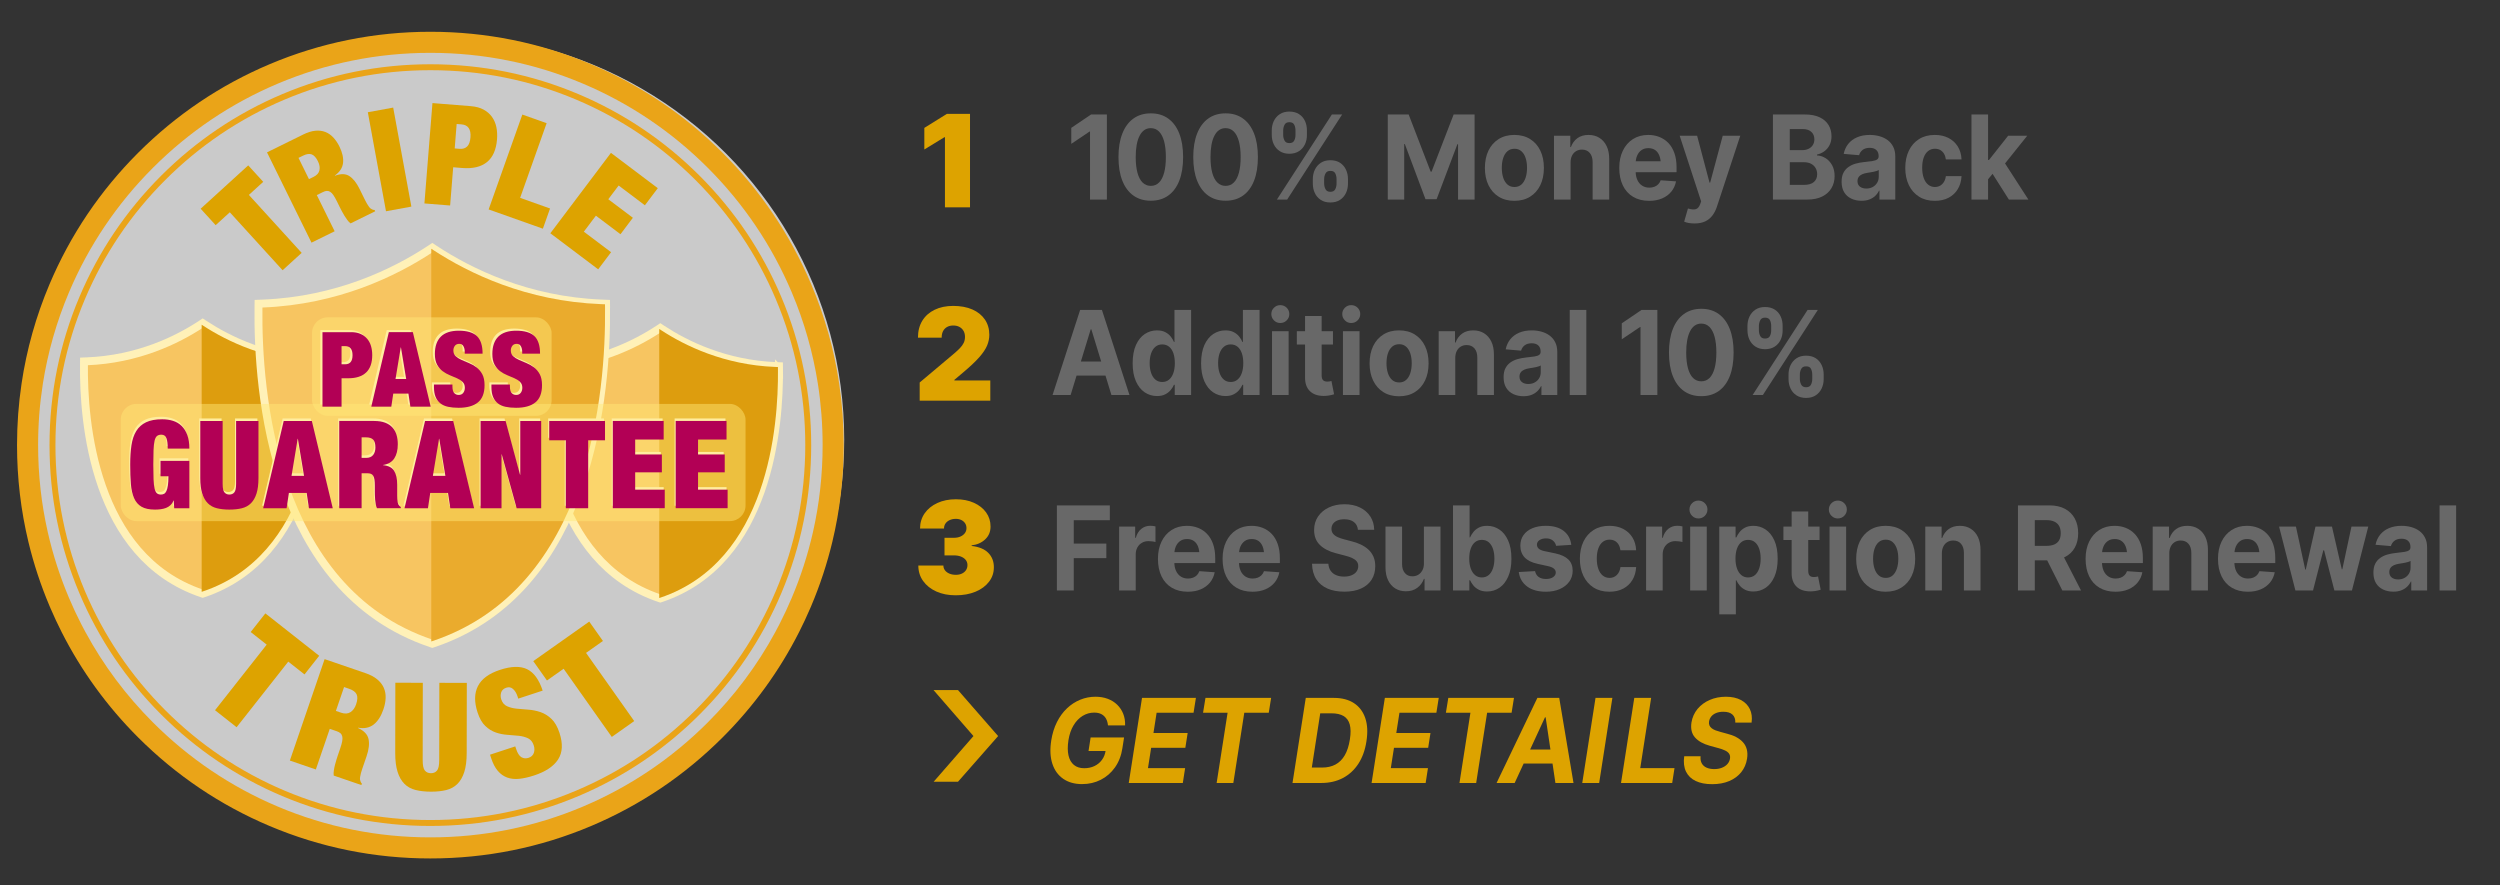 <svg xmlns="http://www.w3.org/2000/svg" id="guarantee_light" data-name="guarantee light" viewBox="0 0 4745.51 1680.3"><rect x="0" y="0" width="4745.51" height="1680.3" fill="#333333" stroke="none"/><defs><style> .cls-1 { fill: #eaa418; } .cls-2 { fill: #eaab2d; } .cls-3 { fill: #ffed9f; } .cls-4 { fill: #686868; } .cls-5 { fill: #b20055; } .cls-6 { fill: #dda300; } .cls-7 { fill: #dd9d0e; } .cls-8 { fill: #f7c561; stroke: #fff1b8; stroke-miterlimit: 10; stroke-width: 15px; } .cls-9 { fill: #fff; opacity: .74; } .cls-10 { fill: #ffe878; opacity: .47; } </style></defs><g><circle class="cls-9" cx="832.96" cy="834.51" r="769.54"></circle><path class="cls-1" d="m1592.92,728.19c-9.64-64.8-27.39-127.93-53.11-188.72-39.51-93.44-96.08-177.33-168.11-249.35-72.03-72.03-155.92-128.59-249.37-168.11-96.78-40.94-199.53-61.7-305.42-61.69-105.88,0-208.64,20.75-305.44,61.69-93.43,39.52-177.32,96.08-249.35,168.11-72.03,72.03-128.59,155.92-168.11,249.35-25.71,60.78-43.46,123.92-53.1,188.72-5.72,38.37-8.59,77.33-8.59,116.72,0,62.54,7.23,123.98,21.59,183.75,9.96,41.43,23.34,82.06,40.1,121.68.69,1.61,1.37,3.21,2.07,4.81,6.52,15.15,13.49,30.04,20.91,44.66,37.39,73.77,86.06,140.83,145.13,199.89,72.03,72.03,155.92,128.59,249.36,168.11,96.79,40.95,199.55,61.7,305.43,61.7,105.88,0,208.64-20.75,305.42-61.7,93.45-39.52,177.34-96.08,249.37-168.11,59.08-59.08,107.74-126.12,145.13-199.89,7.43-14.63,14.4-29.53,20.92-44.67.7-1.6,1.39-3.2,2.06-4.8,16.76-39.62,30.14-80.25,40.1-121.68,14.37-59.77,21.59-121.21,21.59-183.75,0-39.39-2.87-78.34-8.59-116.72Zm-49.85,282.22c-9.63,42.39-23.02,83.91-40.12,124.33-7.14,16.9-14.88,33.46-23.19,49.68-2.64,5.16-5.35,10.29-8.1,15.38-34.08,62.9-77.04,120.41-128.25,171.6-68.35,68.37-147.99,122.05-236.65,159.55-91.83,38.85-189.34,58.54-289.84,58.54-100.49,0-198-19.69-289.84-58.54-88.66-37.5-168.29-91.18-236.65-159.55-51.21-51.19-94.15-108.7-128.24-171.6-2.77-5.09-5.47-10.22-8.12-15.38-8.32-16.22-16.05-32.78-23.19-49.68-17.09-40.43-30.48-81.94-40.12-124.33-12.25-53.92-18.42-109.24-18.42-165.51,0-39.42,3.03-78.37,9.05-116.72,9.35-59.4,25.88-117.32,49.49-173.13,37.5-88.66,91.18-168.3,159.55-236.65,68.35-68.37,147.99-122.05,236.65-159.55,91.84-38.84,189.35-58.54,289.84-58.54,100.5,0,198,19.69,289.84,58.54,88.66,37.5,168.29,91.18,236.65,159.55,68.37,68.36,122.05,147.99,159.55,236.65,23.61,55.81,40.14,113.73,49.49,173.13,6.02,38.34,9.04,77.3,9.05,116.72,0,56.27-6.17,111.59-18.42,165.51Z"></path><path class="cls-1" d="m1483.02,563.49c-36.42-86.09-88.53-163.4-154.91-229.79-66.39-66.37-143.7-118.5-229.79-154.9-89.15-37.71-183.83-56.83-281.41-56.83-97.58,0-192.26,19.12-281.41,56.83-86.09,36.42-163.4,88.53-229.79,154.9-66.38,66.39-118.49,143.7-154.9,229.79-37.71,89.15-56.83,183.83-56.83,281.41,0,97.57,19.12,192.26,56.83,281.41,36.4,86.09,88.53,163.4,154.9,229.79,66.39,66.37,143.7,118.49,229.79,154.9,89.15,37.71,183.84,56.84,281.41,56.84,97.58,0,192.26-19.12,281.41-56.84,86.09-36.41,163.4-88.53,229.79-154.9,66.37-66.39,118.49-143.7,154.9-229.79,37.71-89.15,56.83-183.83,56.83-281.41,0-97.58-19.12-192.26-56.83-281.41Zm-10.37,558.44c-35.85,84.74-87.16,160.85-152.51,226.2-65.35,65.35-141.46,116.66-226.21,152.51-87.75,37.12-180.94,55.93-277.01,55.93-96.07,0-189.26-18.81-277.03-55.93-84.74-35.85-160.85-87.16-226.19-152.51-65.35-65.35-116.66-141.46-152.51-226.19-37.12-87.77-55.93-180.96-55.93-277.03,0-96.07,18.81-189.26,55.93-277.03,35.85-84.74,87.16-160.85,152.51-226.2,65.35-65.35,141.46-116.66,226.19-152.51,87.77-37.12,180.96-55.93,277.03-55.93,96.07,0,189.26,18.81,277.01,55.93,84.75,35.85,160.86,87.16,226.21,152.51,65.35,65.35,116.66,141.46,152.51,226.19,37.12,87.77,55.93,180.96,55.93,277.03,0,96.07-18.81,189.26-55.93,277.03Z"></path></g><g><path class="cls-6" d="m409.37,427.43l-28.48-31.26,90.29-82.26,28.48,31.26-27.24,24.82,100.22,110.01-36.19,32.97-100.22-110.01-26.85,24.46Z"></path><path class="cls-6" d="m575.52,255.32c8.34-4.11,16.02-6.5,23.03-7.17,7.01-.67,13.37.13,19.08,2.39,5.71,2.26,10.77,5.78,15.19,10.57,4.42,4.79,8.24,10.46,11.47,17.02,5.68,11.52,7.97,21.93,6.88,31.22-1.09,9.3-6.29,17.22-15.57,23.79l.24.48c11.02-4.24,20.11-4.04,27.28.58,7.17,4.63,13.59,12.7,19.27,24.22l7.22,14.65c1.11,2.24,2.25,4.56,3.43,6.96,1.18,2.4,2.38,4.64,3.61,6.73,1.22,2.08,2.42,3.93,3.61,5.53,1.18,1.61,2.25,2.77,3.19,3.5,1.1.65,2.19,1.26,3.25,1.83,1.06.57,2.5.91,4.31,1.01l1.18,2.4-46.75,23.04c-2.21-1.7-4.33-3.93-6.38-6.7-2.05-2.77-3.94-5.62-5.68-8.54-1.73-2.92-3.33-5.77-4.79-8.53-1.46-2.76-2.62-5.02-3.49-6.78l-5.68-11.53c-2.37-4.8-4.57-8.68-6.62-11.65-2.05-2.97-4.12-5.08-6.21-6.34-2.09-1.26-4.22-1.8-6.38-1.63-2.17.17-4.59.92-7.26,2.24l-11.57,5.7,33.84,68.66-43.92,21.65-84.48-171.42,68.71-33.86Zm19.68,80.42c6.29-3.1,10.01-7.27,11.15-12.51,1.14-5.23.21-10.89-2.79-16.98-3.55-7.2-7.53-11.6-11.94-13.21-4.41-1.6-9.92-.78-16.53,2.48l-8.5,4.19,19.88,40.33,8.74-4.31Z"></path><path class="cls-6" d="m746.36,204.21l34.5,187.97-48.16,8.84-34.5-187.97,48.16-8.84Z"></path><path class="cls-6" d="m894.1,201.55c9.27.74,17.2,2.9,23.78,6.47,6.58,3.57,11.89,8.16,15.93,13.76,4.04,5.61,6.83,12.05,8.36,19.33,1.53,7.28,1.96,15.11,1.29,23.46-1.58,19.74-7.97,34.13-19.17,43.17-11.2,9.04-26.86,12.75-46.97,11.14l-17.06-1.37-5.81,72.57-48.81-3.91,15.26-190.5,73.21,5.86Zm-21.8,80.96c6.12.49,10.95-1,14.49-4.48,3.53-3.48,5.62-9.22,6.26-17.22,1.24-15.48-4.44-23.72-17.03-24.73l-9.18-.74-3.72,46.42,9.18.74Z"></path><path class="cls-6" d="m1037.62,233.83l-50.32,141.76,56.81,20.17-13.61,38.34-102.95-36.54,63.93-180.1,46.14,16.38Z"></path><path class="cls-6" d="m1248.62,357.19l-24.49,32.49-49.82-37.55-19.65,26.08,46.67,35.17-23.52,31.21-46.67-35.17-22.88,30.35,51.71,38.98-24.49,32.49-90.81-68.45,115.03-152.62,88.92,67.02Z"></path></g><g><path class="cls-6" d="m475.85,1199.71l27.87-35.38,102.18,80.49-27.87,35.38-30.83-24.29-98.07,124.5-40.96-32.26,98.07-124.5-30.39-23.94Z"></path><path class="cls-6" d="m693.35,1277.57c9.37,3.21,16.94,7.21,22.71,12,5.77,4.79,9.94,10.19,12.53,16.19,2.58,6.01,3.72,12.48,3.42,19.4-.3,6.93-1.71,14.08-4.24,21.45-4.44,12.94-10.57,22.49-18.41,28.64-7.84,6.15-17.73,8.19-29.65,6.11l-.18.54c11.47,5.14,18.16,12.15,20.05,21.04,1.89,8.89.62,19.8-3.81,32.74l-5.64,16.45c-.86,2.52-1.76,5.12-2.68,7.82-.92,2.7-1.72,5.29-2.37,7.78-.66,2.49-1.15,4.78-1.47,6.88-.33,2.1-.41,3.78-.25,5.04.33,1.32.69,2.6,1.06,3.83.37,1.23,1.19,2.57,2.48,4.01l-.92,2.7-52.51-18c-.38-2.94-.29-6.22.27-9.85.55-3.63,1.28-7.19,2.19-10.7.9-3.5,1.85-6.85,2.84-10.02.99-3.17,1.82-5.75,2.5-7.73l4.44-12.94c1.85-5.39,3.12-9.98,3.83-13.75.7-3.78.74-6.93.13-9.45-.62-2.52-1.81-4.54-3.56-6.04-1.76-1.51-4.14-2.77-7.14-3.8l-12.99-4.45-26.43,77.12-49.33-16.9,65.98-192.53,77.17,26.45Zm-45.94,75.25c7.07,2.42,13.01,2.1,17.82-.97,4.8-3.07,8.38-8.02,10.72-14.86,2.77-8.09,3.11-14.4,1.01-18.94-2.1-4.54-6.86-8.08-14.29-10.62l-9.55-3.27-15.52,45.3,9.81,3.36Z"></path><path class="cls-6" d="m802.35,1442.87c-.02,9.88,1.37,16.49,4.17,19.82,2.8,3.33,6.62,5,11.48,5.01,4.86,0,8.7-1.65,11.5-4.97,2.81-3.32,4.22-9.92,4.24-19.8l.24-146.8,52.14.08-.22,133.4c-.02,14.25-1.54,26.13-4.54,35.62-3.01,9.5-7.36,17.09-13.07,22.78-5.71,5.69-12.77,9.58-21.18,11.65-8.41,2.08-18.14,3.11-29.16,3.09-10.84-.02-20.51-1.08-29.01-3.18-8.5-2.1-15.6-6.01-21.29-11.72-5.69-5.71-10.03-13.32-13-22.83-2.98-9.5-4.45-21.38-4.43-35.64l.22-133.4,52.14.08-.24,146.8Z"></path><path class="cls-6" d="m982.25,1321.55c-1.9-5.78-4.67-10.32-8.31-13.62-3.64-3.3-7.86-4.17-12.65-2.6-5.33,1.75-8.66,4.79-9.99,9.13-1.33,4.34-1.29,8.67.14,13,2.07,6.32,5.72,10.68,10.92,13.06,5.21,2.39,11.28,3.95,18.21,4.68,6.92.73,14.31,1.36,22.15,1.88,7.84.53,15.52,2.06,23.04,4.59,7.52,2.54,14.48,6.8,20.87,12.8,6.39,6,11.52,14.87,15.37,26.61,6.75,20.58,5.89,37.42-2.6,50.5-8.49,13.09-23.66,23.21-45.5,30.38-10.3,3.38-19.68,5.51-28.15,6.39-8.47.88-16.1.08-22.91-2.38-6.81-2.46-12.76-6.66-17.85-12.59-5.09-5.93-9.3-13.95-12.62-24.06l-2.22-6.77,47.94-15.73,1.51,4.6c2.73,8.31,6.14,13.63,10.26,15.98,4.11,2.35,8.57,2.74,13.36,1.16,5.15-1.69,8.51-4.79,10.08-9.3,1.57-4.51,1.49-9.39-.23-14.63-2.07-6.32-5.63-10.7-10.66-13.15-5.03-2.45-10.87-4.03-17.49-4.76-6.63-.72-13.76-1.33-21.4-1.83-7.64-.49-15.05-1.96-22.24-4.4-7.19-2.44-13.85-6.55-19.98-12.34-6.13-5.79-11.06-14.37-14.79-25.75-6.46-19.68-6.23-36.36.69-50.03,6.92-13.67,20.86-23.95,41.81-30.82,21.66-7.11,38.89-7.51,51.68-1.21,12.79,6.3,22.59,19.84,29.4,40.6l-46.35,15.21-1.51-4.6Z"></path><path class="cls-6" d="m1038.25,1291.73l-25.99-36.78,106.23-75.06,25.99,36.78-32.05,22.65,91.45,129.43-42.58,30.09-91.45-129.43-31.6,22.32Z"></path></g><g><g><path class="cls-8" d="m1478.73,700.42l-.05-5.31-5.36-.22c-96.54-3.79-171.18-40.38-216.79-70.39l-3.12-2.07-3.12,2.07c-45.66,30.03-120.34,66.63-216.88,70.42l-5.35.21-.07,5.29c-1.27,107.66,17.98,365.53,223.59,434.99l1.82.61,1.82-.61c204.82-69.28,224.54-327.29,223.51-434.99Z"></path><path class="cls-7" d="m1253.21,1134.59c204.82-68.9,224.54-325.48,223.51-432.6l-.05-5.28-5.36-.22c-96.54-3.77-171.18-40.16-216.79-70.01l-3.12-2.06v510.76l1.82-.6Z"></path></g><g><path class="cls-8" d="m610.12,691.35l-.05-5.31-5.36-.22c-96.54-3.79-171.18-40.38-216.79-70.39l-3.12-2.07-3.12,2.07c-45.66,30.03-120.34,66.63-216.88,70.42l-5.35.21-.07,5.29c-1.27,107.66,17.98,365.53,223.59,434.99l1.82.61,1.82-.61c204.82-69.28,224.54-327.29,223.51-434.99Z"></path><path class="cls-7" d="m384.6,1122.81c204.82-68.4,224.54-323.12,223.51-429.46l-.05-5.24-5.36-.22c-96.54-3.74-171.18-39.87-216.79-69.5l-3.12-2.04v507.05l1.82-.6Z"></path></g><g><path class="cls-8" d="m1150.5,584.28l-.08-7.77-7.85-.32c-141.32-5.54-250.6-59.12-317.37-103.05l-4.57-3.03-4.57,3.03c-66.84,43.96-176.17,97.54-317.5,103.08l-7.83.31-.1,7.75c-1.86,157.61,26.32,535.11,327.32,636.81l2.67.89,2.67-.89c299.84-101.43,328.71-479.13,327.21-636.81Z"></path><path class="cls-2" d="m821.29,1216.77c299.84-100.57,328.71-475.1,327.21-631.45l-.08-7.71-7.85-.32c-141.32-5.5-250.6-58.62-317.37-102.19l-4.57-3v745.55l2.67-.88Z"></path></g></g><rect class="cls-10" x="229.29" y="766.71" width="1185.88" height="222.45" rx="29.66" ry="29.66"></rect><rect class="cls-10" x="592.32" y="602.4" width="454.76" height="187" rx="29.66" ry="29.66"></rect><g><g><path class="cls-3" d="m357.39,869.96v90.02h-28.75l-.91-14.62h-.46c-1.37,3.56-3.31,6.5-5.82,8.82-2.51,2.32-5.33,4.06-8.44,5.22-3.12,1.16-6.47,1.97-10.04,2.44-3.58.46-7.19.7-10.84.7-10.8,0-19.32-1.82-25.55-5.45-6.24-3.63-10.95-9.08-14.15-16.36-3.19-7.27-5.21-16.24-6.05-26.91-.84-10.67-1.25-22.89-1.25-36.66s.8-26.22,2.4-36.89,4.64-19.64,9.13-26.91c4.48-7.27,10.68-12.8,18.6-16.59,7.91-3.79,18.1-5.68,30.57-5.68,7.45,0,14.34,1.01,20.65,3.02,6.31,2.01,11.75,5.26,16.31,9.74,4.56,4.49,8.14,10.25,10.72,17.28,2.58,7.04,3.88,15.58,3.88,25.64h-41.07c0-8.82-.76-15.23-2.28-19.26-1.52-4.79-4.79-7.19-9.81-7.19-3.5,0-6.27.85-8.33,2.55-2.05,1.7-3.58,4.72-4.56,9.05-.99,4.33-1.64,10.17-1.94,17.52-.31,7.35-.46,16.59-.46,27.72s.15,20.38.46,27.72c.3,7.35.95,13.19,1.94,17.52.99,4.33,2.43,7.35,4.33,9.05,1.9,1.7,4.45,2.55,7.64,2.55,2.28,0,4.3-.46,6.05-1.39,1.75-.93,3.23-2.67,4.45-5.22,1.22-2.55,2.17-6.11,2.85-10.67.68-4.56,1.03-10.4,1.03-17.52h-15.06v-29.23h54.76Z"></path><path class="cls-3" d="m420.6,913.81c0,8.04,1.14,13.42,3.42,16.12,2.28,2.71,5.4,4.06,9.35,4.06s7.07-1.35,9.35-4.06c2.28-2.7,3.42-8.08,3.42-16.12v-119.48h42.44v108.58c0,11.6-1.22,21.27-3.65,29-2.44,7.74-5.97,13.92-10.61,18.56-4.64,4.64-10.38,7.81-17.23,9.51-6.85,1.7-14.76,2.55-23.73,2.55s-16.7-.85-23.62-2.55c-6.92-1.7-12.7-4.87-17.34-9.51-4.64-4.64-8.18-10.82-10.61-18.56-2.44-7.73-3.65-17.4-3.65-29v-108.58h42.44v119.48Z"></path><path class="cls-3" d="m589.9,794.33l39.7,165.65h-45.18l-4.34-29h-33.77l-4.33,29h-44.49l39.02-165.65h53.39Zm-26.92,33.87l-11.64,70.3h23.73l-11.64-70.3h-.46Z"></path><path class="cls-3" d="m708.32,794.33c8.06,0,14.94,1.08,20.65,3.25,5.7,2.17,10.34,5.22,13.92,9.16,3.57,3.94,6.16,8.62,7.76,14.04,1.6,5.42,2.4,11.29,2.4,17.63,0,11.14-2.21,20.11-6.62,26.91-4.41,6.81-11.49,10.98-21.22,12.53v.46c10.19.93,17.19,4.56,20.99,10.9,3.8,6.34,5.7,15.08,5.7,26.22v20.88c0,2.32.08,4.52.23,6.61.15,2.09.38,3.98.68,5.68.3,1.7.68,3.02,1.14,3.94.61.93,1.22,1.82,1.83,2.67.61.85,1.6,1.66,2.97,2.44v2.32h-45.18c-1.07-2.16-1.86-4.72-2.4-7.66-.54-2.94-.91-5.88-1.14-8.82-.23-2.94-.38-5.76-.46-8.47-.08-2.7-.11-4.91-.11-6.61v-11.14c0-4.64-.23-8.5-.68-11.6-.46-3.09-1.25-5.53-2.4-7.31-1.14-1.78-2.59-3.02-4.34-3.71-1.75-.7-3.92-1.04-6.5-1.04h-11.18v66.35h-42.44v-165.65h66.4Zm-15.52,70.06c6.08,0,10.57-1.82,13.46-5.45,2.89-3.63,4.33-8.39,4.33-14.27,0-6.96-1.41-11.91-4.22-14.85-2.82-2.94-7.42-4.41-13.8-4.41h-8.21v38.98h8.44Z"></path><path class="cls-3" d="m858.22,794.33l39.7,165.65h-45.18l-4.34-29h-33.77l-4.33,29h-44.49l39.02-165.65h53.39Zm-26.92,33.87l-11.64,70.3h23.73l-11.64-70.3h-.46Z"></path><path class="cls-3" d="m957.7,794.33l27.38,102.08h.46v-102.08h39.7v165.65h-46.55l-28.29-102.31h-.46v102.31h-39.7v-165.65h47.46Z"></path><path class="cls-3" d="m1040.53,830.98v-36.66h105.87v36.66h-31.94v128.99h-42.44v-128.99h-31.49Z"></path><path class="cls-3" d="m1257.74,794.33v35.26h-54.08v28.3h50.65v33.87h-50.65v32.94h56.13v35.26h-98.57v-165.65h96.51Z"></path><path class="cls-3" d="m1377.07,794.33v35.26h-54.08v28.3h50.65v33.87h-50.65v32.94h56.13v35.26h-98.57v-165.65h96.51Z"></path></g><g><path class="cls-5" d="m359.44,874.74v90.02h-28.75l-.91-14.62h-.46c-1.37,3.56-3.31,6.5-5.82,8.82-2.51,2.32-5.33,4.06-8.44,5.22-3.12,1.16-6.47,1.97-10.04,2.44-3.58.46-7.19.7-10.84.7-10.8,0-19.32-1.82-25.55-5.45-6.24-3.63-10.95-9.08-14.15-16.36-3.19-7.27-5.21-16.24-6.05-26.91-.84-10.67-1.25-22.89-1.25-36.66s.8-26.22,2.4-36.89,4.64-19.64,9.13-26.91c4.48-7.27,10.68-12.8,18.6-16.59,7.91-3.79,18.1-5.68,30.57-5.68,7.45,0,14.34,1.01,20.65,3.02,6.31,2.01,11.75,5.26,16.31,9.74,4.56,4.49,8.14,10.25,10.72,17.28,2.58,7.04,3.88,15.58,3.88,25.64h-41.07c0-8.82-.76-15.23-2.28-19.26-1.52-4.79-4.79-7.19-9.81-7.19-3.5,0-6.27.85-8.33,2.55-2.05,1.7-3.58,4.72-4.56,9.05-.99,4.33-1.64,10.17-1.94,17.52-.31,7.35-.46,16.59-.46,27.72s.15,20.38.46,27.72c.3,7.35.95,13.19,1.94,17.52.99,4.33,2.43,7.35,4.33,9.05,1.9,1.7,4.45,2.55,7.64,2.55,2.28,0,4.3-.46,6.05-1.39,1.75-.93,3.23-2.67,4.45-5.22,1.22-2.55,2.17-6.11,2.85-10.67.68-4.56,1.03-10.4,1.03-17.52h-15.06v-29.23h54.76Z"></path><path class="cls-5" d="m422.64,918.58c0,8.04,1.14,13.42,3.42,16.12,2.28,2.71,5.4,4.06,9.35,4.06s7.07-1.35,9.35-4.06c2.28-2.7,3.42-8.08,3.42-16.12v-119.48h42.44v108.58c0,11.6-1.22,21.27-3.65,29-2.44,7.74-5.97,13.92-10.61,18.56-4.64,4.64-10.38,7.81-17.23,9.51-6.85,1.7-14.76,2.55-23.73,2.55s-16.7-.85-23.62-2.55c-6.92-1.7-12.7-4.87-17.34-9.51-4.64-4.64-8.18-10.82-10.61-18.56-2.44-7.73-3.65-17.4-3.65-29v-108.58h42.44v119.48Z"></path><path class="cls-5" d="m591.94,799.1l39.7,165.65h-45.18l-4.34-29h-33.77l-4.33,29h-44.49l39.02-165.65h53.39Zm-26.92,33.87l-11.64,70.3h23.73l-11.64-70.3h-.46Z"></path><path class="cls-5" d="m710.36,799.1c8.06,0,14.94,1.08,20.65,3.25,5.7,2.17,10.34,5.22,13.92,9.16,3.57,3.94,6.16,8.62,7.76,14.04,1.6,5.42,2.4,11.29,2.4,17.63,0,11.14-2.21,20.11-6.62,26.91-4.41,6.81-11.49,10.98-21.22,12.53v.46c10.19.93,17.19,4.56,20.99,10.9,3.8,6.34,5.7,15.08,5.7,26.22v20.88c0,2.32.08,4.52.23,6.61.15,2.09.38,3.98.68,5.68.3,1.7.68,3.02,1.14,3.94.61.93,1.22,1.82,1.83,2.67.61.85,1.6,1.66,2.97,2.44v2.32h-45.18c-1.07-2.16-1.86-4.72-2.4-7.66-.54-2.94-.91-5.88-1.14-8.82-.23-2.94-.38-5.76-.46-8.47-.08-2.7-.11-4.91-.11-6.61v-11.14c0-4.64-.23-8.5-.68-11.6-.46-3.09-1.25-5.53-2.4-7.31-1.14-1.78-2.59-3.02-4.34-3.71-1.75-.7-3.92-1.04-6.5-1.04h-11.18v66.35h-42.44v-165.65h66.4Zm-15.52,70.06c6.08,0,10.57-1.82,13.46-5.45,2.89-3.63,4.33-8.39,4.33-14.27,0-6.96-1.41-11.91-4.22-14.85-2.82-2.94-7.42-4.41-13.8-4.41h-8.21v38.98h8.44Z"></path><path class="cls-5" d="m860.26,799.1l39.7,165.65h-45.18l-4.34-29h-33.77l-4.33,29h-44.49l39.02-165.65h53.39Zm-26.92,33.87l-11.64,70.3h23.73l-11.64-70.3h-.46Z"></path><path class="cls-5" d="m959.74,799.1l27.38,102.08h.46v-102.08h39.7v165.65h-46.55l-28.29-102.31h-.46v102.31h-39.7v-165.65h47.46Z"></path><path class="cls-5" d="m1042.57,835.76v-36.66h105.87v36.66h-31.94v128.99h-42.44v-128.99h-31.49Z"></path><path class="cls-5" d="m1259.78,799.1v35.26h-54.08v28.3h50.65v33.87h-50.65v32.94h56.13v35.26h-98.57v-165.65h96.51Z"></path><path class="cls-5" d="m1379.11,799.1v35.26h-54.08v28.3h50.65v33.87h-50.65v32.94h56.13v35.26h-98.57v-165.65h96.51Z"></path></g></g><g><path class="cls-4" d="m2101.07,217.32v161.51h-31.99v-129.1h-.92l-34.64,23.31v-30.35l37.5-25.37h30.06Z"></path><path class="cls-4" d="m2184.44,381c-12.91,0-23.93-3.27-33.06-9.81-9.14-6.54-16.13-15.97-20.99-28.29-4.86-12.32-7.29-27.23-7.29-44.71s2.45-32.32,7.34-44.71c4.89-12.39,11.9-21.88,21.04-28.45,9.14-6.58,20.16-9.86,33.06-9.86s23.83,3.29,32.96,9.86c9.14,6.58,16.13,16.04,20.99,28.4,4.86,12.36,7.29,27.28,7.29,44.77s-2.41,32.39-7.23,44.71c-4.82,12.32-11.8,21.75-20.94,28.29-9.14,6.54-20.19,9.81-33.17,9.81Zm0-28.18c6.18,0,11.39-2.11,15.64-6.34,4.25-4.23,7.47-10.42,9.68-18.59,2.21-8.17,3.31-18.07,3.31-29.7s-1.11-21.64-3.31-29.81c-2.21-8.17-5.44-14.4-9.68-18.7-4.25-4.3-9.46-6.45-15.64-6.45-9.17,0-16.24,4.79-21.19,14.36-4.96,9.58-7.44,23.11-7.44,40.6,0,11.64,1.1,21.54,3.31,29.7,2.21,8.17,5.45,14.36,9.73,18.59,4.28,4.23,9.48,6.34,15.59,6.34Z"></path><path class="cls-4" d="m2326.4,381c-12.91,0-23.93-3.27-33.06-9.81-9.14-6.54-16.13-15.97-20.99-28.29-4.86-12.32-7.29-27.23-7.29-44.71s2.45-32.32,7.34-44.71c4.89-12.39,11.9-21.88,21.04-28.45,9.14-6.58,20.16-9.86,33.06-9.86s23.83,3.29,32.96,9.86c9.14,6.58,16.13,16.04,20.99,28.4,4.86,12.36,7.29,27.28,7.29,44.77s-2.41,32.39-7.23,44.71c-4.82,12.32-11.8,21.75-20.94,28.29-9.14,6.54-20.19,9.81-33.17,9.81Zm0-28.18c6.18,0,11.39-2.11,15.64-6.34,4.25-4.23,7.47-10.42,9.68-18.59,2.21-8.17,3.31-18.07,3.31-29.7s-1.11-21.64-3.31-29.81c-2.21-8.17-5.44-14.4-9.68-18.7-4.25-4.3-9.46-6.45-15.64-6.45-9.17,0-16.24,4.79-21.19,14.36-4.96,9.58-7.44,23.11-7.44,40.6,0,11.64,1.1,21.54,3.31,29.7,2.21,8.17,5.45,14.36,9.73,18.59,4.28,4.23,9.48,6.34,15.59,6.34Z"></path><path class="cls-4" d="m2414.05,256.12v-8.46c0-6.5,1.31-12.48,3.92-17.94,2.61-5.46,6.42-9.81,11.41-13.06s11.02-4.88,18.09-4.88,13.4,1.63,18.39,4.88c4.99,3.25,8.75,7.61,11.26,13.06,2.51,5.46,3.74,11.44,3.67,17.94v8.46c.07,6.5-1.19,12.47-3.77,17.89-2.58,5.42-6.35,9.74-11.31,12.95-4.96,3.22-11.04,4.86-18.24,4.93-7.2-.07-13.3-1.73-18.29-4.99-4.99-3.25-8.76-7.59-11.31-13.01-2.55-5.42-3.82-11.34-3.82-17.78Zm9.78,122.71l104.34-161.51h19.46l-104.34,161.51h-19.46Zm11.92-131.16v8.46c0,3.9.85,7.48,2.55,10.73,1.7,3.25,4.75,4.84,9.17,4.77,4.48.07,7.56-1.52,9.22-4.77,1.66-3.25,2.46-6.83,2.39-10.73v-8.46c.07-3.9-.7-7.5-2.29-10.79-1.6-3.29-4.71-4.93-9.32-4.93s-7.56,1.68-9.22,5.04c-1.67,3.36-2.5,6.92-2.5,10.68Zm56.25,100.81v-8.46c0-6.5,1.29-12.47,3.87-17.89,2.58-5.42,6.35-9.77,11.31-13.06,4.96-3.29,11-4.93,18.14-4.93s13.47,1.63,18.39,4.88c4.92,3.25,8.66,7.61,11.21,13.06,2.55,5.46,3.82,11.44,3.82,17.94v8.46c0,6.5-1.29,12.48-3.87,17.94-2.58,5.46-6.35,9.81-11.31,13.06-4.96,3.25-11.04,4.88-18.24,4.88s-13.28-1.63-18.24-4.88c-4.96-3.25-8.71-7.6-11.26-13.06-2.55-5.46-3.82-11.44-3.82-17.94Zm21.5-8.46v8.46c0,3.76.85,7.3,2.55,10.62,1.7,3.33,4.79,4.99,9.27,4.99s7.64-1.63,9.27-4.88c1.63-3.25,2.45-6.83,2.45-10.73v-8.46c0-3.9-.78-7.5-2.34-10.79-1.56-3.29-4.69-4.9-9.37-4.82-4.42-.07-7.49,1.54-9.22,4.82-1.73,3.29-2.6,6.88-2.6,10.79Z"></path><path class="cls-4" d="m2634.28,217.32h39.64l41.78,108.51h1.73l41.88-108.51h39.74v161.51h-31.38v-105.15h-1.22l-39.43,104.39h-21.19l-39.13-104.6h-1.22v105.36h-31.18v-161.51Z"></path><path class="cls-4" d="m2874.57,381.21c-11.48,0-21.42-2.62-29.8-7.86-8.39-5.24-14.84-12.54-19.36-21.9-4.52-9.36-6.78-20.25-6.78-32.68s2.26-23.54,6.78-32.9c4.52-9.36,10.97-16.66,19.36-21.9,8.39-5.24,18.32-7.86,29.8-7.86s21.52,2.62,29.91,7.86c8.39,5.24,14.84,12.54,19.36,21.9,4.52,9.36,6.78,20.32,6.78,32.9s-2.26,23.32-6.78,32.68c-4.52,9.36-10.97,16.66-19.36,21.9-8.39,5.24-18.36,7.86-29.91,7.86Zm.2-26.23c5.23,0,9.61-1.57,13.14-4.71,3.53-3.14,6.2-7.46,8-12.95,1.8-5.49,2.7-11.74,2.7-18.75s-.9-13.33-2.7-18.75c-1.8-5.42-4.47-9.68-8-12.79-3.53-3.11-7.91-4.66-13.14-4.66s-9.73,1.55-13.3,4.66c-3.57,3.11-6.25,7.37-8.05,12.79s-2.7,11.67-2.7,18.75.9,13.26,2.7,18.75c1.8,5.49,4.48,9.81,8.05,12.95,3.57,3.14,8,4.71,13.3,4.71Z"></path><path class="cls-4" d="m2981.27,308.8v70.03h-31.49v-121.19h30.98v21.57h1.12c2.58-7.15,6.69-12.79,12.33-16.91,5.64-4.12,12.7-6.18,21.19-6.18,7.88,0,14.76,1.84,20.63,5.53,5.88,3.69,10.44,8.93,13.7,15.72,3.26,6.79,4.89,14.92,4.89,24.39v77.07h-31.49v-71.11c0-7.37-1.8-13.17-5.4-17.4-3.6-4.23-8.56-6.34-14.88-6.34-4.21,0-7.95.99-11.21,2.98-3.26,1.99-5.81,4.82-7.64,8.51s-2.75,8.13-2.75,13.33Z"></path><path class="cls-4" d="m3130.26,381.21c-11.68,0-21.77-2.53-30.26-7.59-8.49-5.06-15-12.27-19.51-21.62-4.52-9.36-6.78-20.43-6.78-33.22s2.26-23.34,6.78-32.74c4.52-9.39,10.9-16.73,19.16-22,8.25-5.27,17.95-7.91,29.09-7.91,7.54,0,14.57,1.28,21.09,3.85,6.52,2.57,12.23,6.4,17.12,11.49,4.89,5.1,8.7,11.49,11.41,19.19,2.72,7.7,4.08,16.71,4.08,27.04v9.11h-96.19v-20.7h80.9l-14.67,5.42c0-6.14-.88-11.49-2.65-16.04-1.77-4.55-4.4-8.08-7.9-10.57-3.5-2.49-7.83-3.74-12.99-3.74s-9.53,1.27-13.09,3.79c-3.57,2.53-6.3,5.96-8.2,10.3-1.9,4.34-2.85,9.32-2.85,14.96v14.63c0,6.58,1.09,12.2,3.26,16.86,2.17,4.66,5.21,8.24,9.12,10.73,3.91,2.49,8.41,3.74,13.5,3.74,3.53,0,6.73-.54,9.58-1.63,2.85-1.08,5.31-2.67,7.39-4.77,2.07-2.09,3.62-4.62,4.64-7.59l29.14,2.06c-1.43,7.44-4.4,13.93-8.92,19.46-4.52,5.53-10.34,9.83-17.47,12.9-7.13,3.07-15.39,4.61-24.76,4.61Z"></path><path class="cls-4" d="m3216.79,424.14c-4.01.07-7.76-.22-11.26-.87-3.5-.65-6.37-1.48-8.61-2.49l7.13-25.04,1.02.22c5.3,1.66,9.83,2.04,13.6,1.14,3.77-.91,6.64-4.1,8.61-9.59l1.83-5.2-40.76-124.66h33.12l23.54,89h1.22l23.84-89h33.32l-44.22,134.31c-2.11,6.5-4.98,12.18-8.61,17.02-3.63,4.84-8.2,8.58-13.7,11.22-5.5,2.64-12.19,3.96-20.07,3.96Z"></path><path class="cls-4" d="m3365.4,378.83v-161.51h60.73c11.14,0,20.45,1.77,27.92,5.31,7.47,3.54,13.09,8.42,16.86,14.63,3.77,6.22,5.66,13.37,5.66,21.46,0,6.29-1.21,11.82-3.62,16.58-2.41,4.77-5.67,8.67-9.78,11.71-4.11,3.04-8.81,5.17-14.11,6.4v1.63c5.77.29,11.21,2.02,16.3,5.2,5.09,3.18,9.22,7.64,12.38,13.39,3.16,5.74,4.74,12.59,4.74,20.54,0,8.53-1.99,16.17-5.96,22.93-3.97,6.76-9.83,12.07-17.58,15.94-7.74,3.87-17.32,5.8-28.73,5.8h-64.8Zm31.99-93.87h23.84c4.42,0,8.34-.83,11.77-2.49,3.43-1.66,6.13-4.03,8.1-7.1,1.97-3.07,2.96-6.74,2.96-11,0-5.78-1.92-10.46-5.76-14.04-3.84-3.58-9.32-5.37-16.46-5.37h-24.46v40Zm0,66.01h26.29c8.9,0,15.4-1.84,19.51-5.53,4.11-3.69,6.17-8.56,6.17-14.63,0-4.48-1-8.44-3.01-11.87-2-3.43-4.88-6.12-8.61-8.08-3.74-1.95-8.19-2.93-13.35-2.93h-27v43.03Z"></path><path class="cls-4" d="m3533.54,381.11c-7.2,0-13.67-1.35-19.41-4.07-5.74-2.71-10.24-6.74-13.5-12.09-3.26-5.35-4.89-12-4.89-19.95,0-6.79,1.15-12.45,3.46-16.96,2.31-4.51,5.47-8.18,9.48-11,4.01-2.82,8.56-4.95,13.65-6.4,5.09-1.44,10.5-2.46,16.2-3.04,6.59-.65,11.89-1.3,15.9-1.95,4.01-.65,6.94-1.64,8.81-2.98,1.87-1.34,2.8-3.27,2.8-5.8v-.54c0-4.99-1.48-8.85-4.43-11.6-2.96-2.75-7.12-4.12-12.48-4.12-5.64,0-10.14,1.32-13.5,3.96-3.36,2.64-5.59,5.98-6.67,10.03l-29.24-2.49c1.49-7.37,4.42-13.75,8.76-19.13,4.35-5.38,9.97-9.54,16.86-12.46,6.89-2.93,14.89-4.39,24-4.39,6.32,0,12.36.8,18.14,2.38,5.77,1.59,10.92,4.03,15.44,7.32,4.52,3.29,8.1,7.53,10.75,12.74,2.65,5.2,3.97,11.38,3.97,18.54v81.73h-30.06v-16.91h-.82c-1.83,3.83-4.28,7.17-7.34,10.03-3.06,2.86-6.72,5.09-11,6.72-4.28,1.62-9.24,2.44-14.88,2.44Zm9.07-23.2c4.62,0,8.71-.99,12.28-2.98,3.57-1.99,6.35-4.66,8.36-8.02,2-3.36,3.01-7.13,3.01-11.33v-12.9c-.95.65-2.29,1.27-4.02,1.84-1.73.58-3.65,1.08-5.76,1.52-2.11.43-4.21.81-6.32,1.14-2.11.33-4.01.63-5.71.92-3.74.58-7,1.5-9.78,2.76-2.79,1.27-4.94,2.96-6.47,5.1-1.53,2.13-2.29,4.79-2.29,7.97,0,4.55,1.56,8.02,4.69,10.41,3.12,2.38,7.13,3.58,12.02,3.58Z"></path><path class="cls-4" d="m3672.55,381.21c-11.62,0-21.6-2.66-29.96-7.97-8.36-5.31-14.77-12.65-19.26-22.01-4.48-9.36-6.73-20.18-6.73-32.46s2.26-23.34,6.78-32.74c4.52-9.39,10.95-16.73,19.31-22,8.36-5.27,18.31-7.91,29.86-7.91,9.92,0,18.6,1.92,26.03,5.75,7.44,3.83,13.33,9.21,17.68,16.15,4.35,6.94,6.72,15.1,7.13,24.5h-29.75c-.54-4.05-1.7-7.59-3.46-10.62-1.77-3.04-4.11-5.38-7.03-7.05-2.92-1.66-6.32-2.49-10.19-2.49-4.89,0-9.15,1.39-12.79,4.17-3.63,2.78-6.46,6.87-8.46,12.25-2,5.38-3.01,11.91-3.01,19.57s1,14.24,3.01,19.73c2,5.49,4.82,9.68,8.46,12.57,3.63,2.89,7.9,4.34,12.79,4.34,5.43,0,10.02-1.82,13.76-5.47,3.74-3.65,6.05-8.69,6.93-15.12h29.75c-.48,9.25-2.82,17.4-7.03,24.44-4.21,7.05-10.02,12.54-17.42,16.48-7.41,3.94-16.2,5.91-26.39,5.91Z"></path><path class="cls-4" d="m3742.26,378.83v-161.51h31.49v161.51h-31.49Zm28.53-34.9l.1-40.22h4.59l36.38-46.07h36.27l-48.91,61.03h-7.64l-20.79,25.26Zm42.49,34.9l-33.42-52.68,20.99-23.85,49.42,76.53h-36.99Z"></path><path class="cls-4" d="m2032.29,749.83h-34.34l52.37-161.51h41.37l52.27,161.51h-34.24l-38.11-124.66h-1.22l-38.11,124.66Zm-2.04-63.52h81.21v26.67h-81.21v-26.67Z"></path><path class="cls-4" d="m2196.26,751.78c-8.7,0-16.54-2.38-23.54-7.15-7-4.77-12.53-11.8-16.61-21.08-4.08-9.28-6.11-20.65-6.11-34.09s2.11-25.44,6.32-34.69c4.21-9.25,9.82-16.17,16.81-20.76,7-4.59,14.64-6.88,22.93-6.88,6.38,0,11.72,1.14,16,3.41,4.28,2.28,7.74,5.11,10.39,8.51,2.65,3.4,4.65,6.76,6.01,10.08h.92v-60.81h31.59v161.51h-31.08v-19.4h-1.43c-1.43,3.33-3.5,6.63-6.22,9.92-2.72,3.29-6.2,6.02-10.44,8.18-4.25,2.17-9.43,3.25-15.54,3.25Zm9.88-26.67c5.09,0,9.42-1.5,12.99-4.5,3.57-3,6.28-7.17,8.15-12.52,1.87-5.35,2.8-11.6,2.8-18.75s-.92-13.5-2.75-18.81c-1.83-5.31-4.55-9.43-8.15-12.36-3.6-2.93-7.95-4.39-13.04-4.39s-9.51,1.52-13.04,4.55c-3.53,3.04-6.22,7.21-8.05,12.52-1.83,5.31-2.75,11.47-2.75,18.48s.92,13.21,2.75,18.59c1.83,5.38,4.53,9.59,8.1,12.63s7.9,4.55,12.99,4.55Z"></path><path class="cls-4" d="m2326.19,751.78c-8.7,0-16.54-2.38-23.54-7.15-7-4.77-12.53-11.8-16.61-21.08-4.08-9.28-6.11-20.65-6.11-34.09s2.11-25.44,6.32-34.69c4.21-9.25,9.82-16.17,16.81-20.76,7-4.59,14.64-6.88,22.93-6.88,6.38,0,11.72,1.14,16,3.41,4.28,2.28,7.74,5.11,10.39,8.51,2.65,3.4,4.65,6.76,6.01,10.08h.92v-60.81h31.59v161.51h-31.08v-19.4h-1.43c-1.43,3.33-3.5,6.63-6.22,9.92-2.72,3.29-6.2,6.02-10.44,8.18-4.25,2.17-9.43,3.25-15.54,3.25Zm9.88-26.67c5.09,0,9.42-1.5,12.99-4.5,3.57-3,6.28-7.17,8.15-12.52,1.87-5.35,2.8-11.6,2.8-18.75s-.92-13.5-2.75-18.81c-1.83-5.31-4.55-9.43-8.15-12.36-3.6-2.93-7.95-4.39-13.04-4.39s-9.51,1.52-13.04,4.55c-3.53,3.04-6.22,7.21-8.05,12.52-1.83,5.31-2.75,11.47-2.75,18.48s.92,13.21,2.75,18.59c1.83,5.38,4.53,9.59,8.1,12.63s7.9,4.55,12.99,4.55Z"></path><path class="cls-4" d="m2430.25,613.14c-4.69,0-8.7-1.66-12.02-4.99-3.33-3.32-4.99-7.33-4.99-12.03s1.66-8.69,4.99-11.98c3.33-3.29,7.34-4.93,12.02-4.93s8.8,1.64,12.13,4.93c3.33,3.29,4.99,7.28,4.99,11.98s-1.67,8.71-4.99,12.03c-3.33,3.33-7.37,4.99-12.13,4.99Zm-15.69,136.69v-121.19h31.49v121.19h-31.49Z"></path><path class="cls-4" d="m2530.23,628.64v25.37h-68.58v-25.37h68.58Zm-52.99-28.83h31.49v112.73c0,4.05.85,7.03,2.55,8.94,1.7,1.92,4.42,2.87,8.15,2.87,1.22,0,2.58-.11,4.08-.33,1.49-.22,2.79-.47,3.87-.76l4.99,25.15c-3.46,1.08-6.81,1.88-10.04,2.38-3.23.5-6.4.76-9.53.76-11.34,0-20.11-3.02-26.29-9.05-6.18-6.03-9.27-14.54-9.27-25.53v-117.18Z"></path><path class="cls-4" d="m2564.89,613.14c-4.69,0-8.7-1.66-12.02-4.99-3.33-3.32-4.99-7.33-4.99-12.03s1.66-8.69,4.99-11.98c3.33-3.29,7.34-4.93,12.02-4.93s8.8,1.64,12.13,4.93c3.33,3.29,4.99,7.28,4.99,11.98s-1.67,8.71-4.99,12.03c-3.33,3.33-7.37,4.99-12.13,4.99Zm-15.69,136.69v-121.19h31.49v121.19h-31.49Z"></path><path class="cls-4" d="m2655.7,752.21c-11.48,0-21.42-2.62-29.8-7.86-8.39-5.24-14.84-12.54-19.36-21.9-4.52-9.36-6.78-20.25-6.78-32.68s2.26-23.54,6.78-32.9c4.52-9.36,10.97-16.66,19.36-21.9,8.39-5.24,18.32-7.86,29.8-7.86s21.52,2.62,29.91,7.86c8.39,5.24,14.84,12.54,19.36,21.9,4.52,9.36,6.78,20.32,6.78,32.9s-2.26,23.32-6.78,32.68c-4.52,9.36-10.97,16.66-19.36,21.9-8.39,5.24-18.36,7.86-29.91,7.86Zm.2-26.23c5.23,0,9.61-1.57,13.14-4.71,3.53-3.14,6.2-7.46,8-12.95,1.8-5.49,2.7-11.74,2.7-18.75s-.9-13.33-2.7-18.75c-1.8-5.42-4.47-9.68-8-12.79-3.53-3.11-7.91-4.66-13.14-4.66s-9.73,1.55-13.3,4.66c-3.57,3.11-6.25,7.37-8.05,12.79s-2.7,11.67-2.7,18.75.9,13.26,2.7,18.75c1.8,5.49,4.48,9.81,8.05,12.95,3.57,3.14,8,4.71,13.3,4.71Z"></path><path class="cls-4" d="m2762.4,679.8v70.03h-31.49v-121.19h30.98v21.57h1.12c2.58-7.15,6.69-12.79,12.33-16.91,5.64-4.12,12.7-6.18,21.19-6.18,7.88,0,14.76,1.84,20.63,5.53,5.88,3.69,10.44,8.93,13.7,15.72,3.26,6.79,4.89,14.92,4.89,24.39v77.07h-31.49v-71.11c0-7.37-1.8-13.17-5.4-17.4-3.6-4.23-8.56-6.34-14.88-6.34-4.21,0-7.95.99-11.21,2.98-3.26,1.99-5.81,4.82-7.64,8.51s-2.75,8.13-2.75,13.33Z"></path><path class="cls-4" d="m2891.93,752.11c-7.2,0-13.67-1.35-19.41-4.07-5.74-2.71-10.24-6.74-13.5-12.09-3.26-5.35-4.89-12-4.89-19.95,0-6.79,1.15-12.45,3.46-16.96,2.31-4.51,5.47-8.18,9.48-11,4.01-2.82,8.56-4.95,13.65-6.4,5.09-1.44,10.5-2.46,16.2-3.04,6.59-.65,11.89-1.3,15.9-1.95,4.01-.65,6.94-1.64,8.81-2.98,1.87-1.34,2.8-3.27,2.8-5.8v-.54c0-4.99-1.48-8.85-4.43-11.6-2.96-2.75-7.12-4.12-12.48-4.12-5.64,0-10.14,1.32-13.5,3.96-3.36,2.64-5.59,5.98-6.67,10.03l-29.24-2.49c1.49-7.37,4.42-13.75,8.76-19.13,4.35-5.38,9.97-9.54,16.86-12.46,6.89-2.93,14.89-4.39,24-4.39,6.32,0,12.36.8,18.14,2.38,5.77,1.59,10.92,4.03,15.44,7.32,4.52,3.29,8.1,7.53,10.75,12.74,2.65,5.2,3.97,11.38,3.97,18.54v81.73h-30.06v-16.91h-.82c-1.83,3.83-4.28,7.17-7.34,10.03-3.06,2.86-6.72,5.09-11,6.72-4.28,1.62-9.24,2.44-14.88,2.44Zm9.07-23.2c4.62,0,8.71-.99,12.28-2.98,3.57-1.99,6.35-4.66,8.36-8.02,2-3.36,3.01-7.13,3.01-11.33v-12.9c-.95.65-2.29,1.27-4.02,1.84-1.73.58-3.65,1.08-5.76,1.52-2.11.43-4.21.81-6.32,1.14-2.11.33-4.01.63-5.71.92-3.74.58-7,1.5-9.78,2.76-2.79,1.27-4.94,2.96-6.47,5.1-1.53,2.13-2.29,4.79-2.29,7.97,0,4.55,1.56,8.02,4.69,10.41,3.12,2.38,7.13,3.58,12.02,3.58Z"></path><path class="cls-4" d="m3011.17,588.32v161.51h-31.49v-161.51h31.49Z"></path><path class="cls-4" d="m3146.01,588.32v161.51h-31.99v-129.1h-.92l-34.64,23.31v-30.35l37.5-25.37h30.06Z"></path><path class="cls-4" d="m3229.39,752c-12.91,0-23.93-3.27-33.06-9.81-9.14-6.54-16.13-15.97-20.99-28.29-4.86-12.32-7.29-27.23-7.29-44.71s2.45-32.32,7.34-44.71c4.89-12.39,11.9-21.88,21.04-28.45,9.14-6.58,20.16-9.86,33.06-9.86s23.83,3.29,32.96,9.86c9.14,6.58,16.13,16.04,20.99,28.4,4.86,12.36,7.29,27.28,7.29,44.77s-2.41,32.39-7.23,44.71c-4.82,12.32-11.8,21.75-20.94,28.29-9.14,6.54-20.19,9.81-33.17,9.81Zm0-28.18c6.18,0,11.39-2.11,15.64-6.34,4.25-4.23,7.47-10.42,9.68-18.59,2.21-8.17,3.31-18.07,3.31-29.7s-1.11-21.64-3.31-29.81c-2.21-8.17-5.44-14.4-9.68-18.7-4.25-4.3-9.46-6.45-15.64-6.45-9.17,0-16.24,4.79-21.19,14.36-4.96,9.58-7.44,23.11-7.44,40.6,0,11.64,1.1,21.54,3.31,29.7,2.21,8.17,5.45,14.36,9.73,18.59,4.28,4.23,9.48,6.34,15.59,6.34Z"></path><path class="cls-4" d="m3317.04,627.12v-8.46c0-6.5,1.31-12.48,3.92-17.94,2.61-5.46,6.42-9.81,11.41-13.06s11.02-4.88,18.09-4.88,13.4,1.63,18.39,4.88c4.99,3.25,8.75,7.61,11.26,13.06,2.51,5.46,3.74,11.44,3.67,17.94v8.46c.07,6.5-1.19,12.47-3.77,17.89-2.58,5.42-6.35,9.74-11.31,12.95-4.96,3.22-11.04,4.86-18.24,4.93-7.2-.07-13.3-1.73-18.29-4.99-4.99-3.25-8.76-7.59-11.31-13.01-2.55-5.42-3.82-11.34-3.82-17.78Zm9.78,122.71l104.34-161.51h19.46l-104.34,161.51h-19.46Zm11.92-131.16v8.46c0,3.9.85,7.48,2.55,10.73,1.7,3.25,4.75,4.84,9.17,4.77,4.48.07,7.56-1.52,9.22-4.77,1.66-3.25,2.46-6.83,2.39-10.73v-8.46c.07-3.9-.7-7.5-2.29-10.79-1.6-3.29-4.71-4.93-9.32-4.93s-7.56,1.68-9.22,5.04c-1.67,3.36-2.5,6.92-2.5,10.68Zm56.25,100.81v-8.46c0-6.5,1.29-12.47,3.87-17.89,2.58-5.42,6.35-9.77,11.31-13.06,4.96-3.29,11-4.93,18.14-4.93s13.47,1.63,18.39,4.88c4.92,3.25,8.66,7.61,11.21,13.06,2.55,5.46,3.82,11.44,3.82,17.94v8.46c0,6.5-1.29,12.48-3.87,17.94-2.58,5.46-6.35,9.81-11.31,13.06-4.96,3.25-11.04,4.88-18.24,4.88s-13.28-1.63-18.24-4.88c-4.96-3.25-8.71-7.6-11.26-13.06-2.55-5.46-3.82-11.44-3.82-17.94Zm21.5-8.46v8.46c0,3.76.85,7.3,2.55,10.62,1.7,3.33,4.79,4.99,9.27,4.99s7.64-1.63,9.27-4.88c1.63-3.25,2.45-6.83,2.45-10.73v-8.46c0-3.9-.78-7.5-2.34-10.79-1.56-3.29-4.69-4.9-9.37-4.82-4.42-.07-7.49,1.54-9.22,4.82-1.73,3.29-2.6,6.88-2.6,10.79Z"></path><path class="cls-4" d="m2006.2,1120.83v-161.51h100.47v28.18h-68.47v44.33h61.85v27.64h-61.85v61.35h-31.99Z"></path><path class="cls-4" d="m2124.32,1120.83v-121.19h30.47v21.25h1.22c2.1-7.51,5.6-13.21,10.5-17.07,4.89-3.87,10.5-5.8,16.81-5.8,1.63,0,3.34.09,5.15.27,1.8.18,3.41.49,4.84.92v29.7c-1.5-.5-3.55-.92-6.16-1.25-2.62-.33-5.04-.49-7.29-.49-4.55,0-8.66,1.07-12.33,3.2-3.67,2.13-6.54,5.1-8.61,8.89-2.07,3.79-3.11,8.15-3.11,13.06v68.51h-31.49Z"></path><path class="cls-4" d="m2254.56,1123.21c-11.68,0-21.77-2.53-30.26-7.59-8.49-5.06-15-12.27-19.51-21.62-4.52-9.36-6.78-20.43-6.78-33.22s2.26-23.34,6.78-32.74c4.52-9.39,10.9-16.73,19.16-22,8.25-5.27,17.95-7.91,29.09-7.91,7.54,0,14.57,1.28,21.09,3.85,6.52,2.57,12.23,6.4,17.12,11.49,4.89,5.1,8.7,11.49,11.41,19.19,2.72,7.7,4.08,16.71,4.08,27.04v9.11h-96.19v-20.7h80.9l-14.67,5.42c0-6.14-.88-11.49-2.65-16.04-1.77-4.55-4.4-8.08-7.9-10.57-3.5-2.49-7.83-3.74-12.99-3.74s-9.53,1.27-13.09,3.79c-3.57,2.53-6.3,5.96-8.2,10.3-1.9,4.34-2.85,9.32-2.85,14.96v14.63c0,6.58,1.09,12.2,3.26,16.86,2.17,4.66,5.21,8.24,9.12,10.73,3.91,2.49,8.41,3.74,13.5,3.74,3.53,0,6.73-.54,9.58-1.63,2.85-1.08,5.31-2.67,7.39-4.77,2.07-2.09,3.62-4.62,4.64-7.59l29.14,2.06c-1.43,7.44-4.4,13.93-8.92,19.46-4.52,5.53-10.34,9.83-17.47,12.9-7.13,3.07-15.39,4.61-24.76,4.61Z"></path><path class="cls-4" d="m2377.26,1123.21c-11.68,0-21.77-2.53-30.26-7.59-8.49-5.06-15-12.27-19.51-21.62-4.52-9.36-6.78-20.43-6.78-33.22s2.26-23.34,6.78-32.74c4.52-9.39,10.9-16.73,19.16-22,8.25-5.27,17.95-7.91,29.09-7.91,7.54,0,14.57,1.28,21.09,3.85,6.52,2.57,12.23,6.4,17.12,11.49,4.89,5.1,8.7,11.49,11.41,19.19,2.72,7.7,4.08,16.71,4.08,27.04v9.11h-96.19v-20.7h80.9l-14.67,5.42c0-6.14-.88-11.49-2.65-16.04-1.77-4.55-4.4-8.08-7.9-10.57-3.5-2.49-7.83-3.74-12.99-3.74s-9.53,1.27-13.09,3.79c-3.57,2.53-6.3,5.96-8.2,10.3-1.9,4.34-2.85,9.32-2.85,14.96v14.63c0,6.58,1.09,12.2,3.26,16.86,2.17,4.66,5.21,8.24,9.12,10.73,3.91,2.49,8.41,3.74,13.5,3.74,3.53,0,6.73-.54,9.58-1.63,2.85-1.08,5.31-2.67,7.39-4.77,2.07-2.09,3.62-4.62,4.64-7.59l29.14,2.06c-1.43,7.44-4.4,13.93-8.92,19.46-4.52,5.53-10.34,9.83-17.47,12.9-7.13,3.07-15.39,4.61-24.76,4.61Z"></path><path class="cls-4" d="m2551.64,1123.11c-12.23,0-22.88-1.99-31.94-5.96-9.07-3.97-16.13-9.9-21.19-17.78-5.06-7.88-7.73-17.63-8-29.27h30.98c.41,5.35,1.9,9.85,4.48,13.5,2.58,3.65,6.04,6.38,10.39,8.18,4.35,1.81,9.34,2.71,14.98,2.71s10.17-.83,14.21-2.49c4.04-1.66,7.17-3.99,9.37-6.99,2.21-3,3.31-6.48,3.31-10.46,0-3.61-1-6.65-3.01-9.11-2-2.46-4.93-4.55-8.76-6.29-3.84-1.73-8.51-3.29-14.01-4.66l-16.61-4.34c-12.77-3.25-22.86-8.44-30.26-15.55-7.41-7.12-11.11-16.64-11.11-28.56,0-9.76,2.5-18.3,7.49-25.64,4.99-7.33,11.82-13.04,20.48-17.13,8.66-4.08,18.53-6.12,29.6-6.12s21.11,2.06,29.5,6.18c8.39,4.12,14.94,9.83,19.67,17.13,4.72,7.3,7.15,15.72,7.29,25.26h-30.87c-.54-6.29-3.07-11.2-7.59-14.74-4.52-3.54-10.62-5.31-18.29-5.31-5.16,0-9.56.78-13.2,2.33-3.63,1.55-6.4,3.7-8.3,6.45-1.9,2.75-2.85,5.89-2.85,9.43,0,3.76,1.09,6.92,3.26,9.49,2.17,2.57,5.08,4.66,8.71,6.29,3.63,1.62,7.62,2.98,11.97,4.06l13.55,3.58c6.59,1.59,12.67,3.7,18.24,6.34,5.57,2.64,10.41,5.87,14.52,9.7,4.11,3.83,7.29,8.33,9.53,13.5,2.24,5.17,3.36,11.11,3.36,17.83,0,9.9-2.33,18.48-6.98,25.74-4.65,7.26-11.36,12.86-20.12,16.8-8.76,3.94-19.36,5.91-31.79,5.91Z"></path><path class="cls-4" d="m2702.88,1069.34v-69.7h31.49v121.19h-30.26v-22h-1.22c-2.58,7.01-6.83,12.7-12.74,17.07-5.91,4.37-13.14,6.52-21.7,6.45-7.61,0-14.32-1.82-20.12-5.47-5.81-3.65-10.33-8.87-13.55-15.66-3.23-6.79-4.84-14.92-4.84-24.39v-77.18h31.49v71.33c0,7.08,1.8,12.7,5.4,16.86,3.6,4.16,8.39,6.2,14.37,6.12,3.8,0,7.34-.92,10.6-2.76,3.26-1.84,5.93-4.61,8-8.29,2.07-3.69,3.11-8.2,3.11-13.55Z"></path><path class="cls-4" d="m2822.83,1122.78c-6.11,0-11.31-1.08-15.59-3.25s-7.76-4.89-10.44-8.18c-2.68-3.29-4.77-6.59-6.27-9.92h-1.43v19.4h-30.98v-161.51h31.49v60.81h.92c1.43-3.32,3.46-6.68,6.11-10.08,2.65-3.4,6.11-6.23,10.39-8.51,4.28-2.28,9.58-3.41,15.9-3.41,8.36,0,16.01,2.29,22.98,6.88,6.96,4.59,12.55,11.51,16.76,20.76,4.21,9.25,6.32,20.81,6.32,34.69s-2.04,24.81-6.11,34.09c-4.08,9.29-9.59,16.31-16.56,21.08-6.96,4.77-14.79,7.15-23.49,7.15Zm-9.99-26.67c5.16,0,9.51-1.52,13.04-4.55,3.53-3.04,6.22-7.24,8.05-12.63,1.83-5.38,2.75-11.58,2.75-18.59s-.9-13.17-2.7-18.48c-1.8-5.31-4.47-9.48-8-12.52-3.53-3.04-7.91-4.55-13.14-4.55s-9.43,1.46-12.99,4.39c-3.57,2.93-6.28,7.04-8.15,12.36-1.87,5.31-2.8,11.58-2.8,18.81s.95,13.41,2.85,18.75c1.9,5.35,4.64,9.52,8.2,12.52,3.57,3,7.86,4.5,12.89,4.5Z"></path><path class="cls-4" d="m2982.62,1034.22l-28.84,1.84c-.75-3.83-2.75-7.14-6.01-9.92-3.26-2.78-7.64-4.17-13.14-4.17-4.89,0-8.98,1.08-12.28,3.25-3.29,2.17-4.94,5.06-4.94,8.67,0,2.89,1.07,5.37,3.21,7.43,2.14,2.06,5.82,3.67,11.05,4.82l20.68,4.34c11.07,2.38,19.33,6.25,24.76,11.6,5.43,5.35,8.15,12.39,8.15,21.14,0,8.02-2.17,15.01-6.52,20.98-4.35,5.96-10.33,10.62-17.93,13.98-7.61,3.36-16.34,5.04-26.19,5.04-15.08,0-27.09-3.36-36.02-10.08-8.93-6.72-14.15-15.83-15.64-27.32l30.87-1.73c1.02,4.92,3.33,8.64,6.93,11.17,3.6,2.53,8.22,3.79,13.86,3.79s9.97-1.16,13.4-3.47c3.43-2.31,5.15-5.24,5.15-8.78,0-6-4.89-10.04-14.67-12.14l-19.67-4.34c-11.07-2.38-19.33-6.47-24.76-12.25-5.44-5.78-8.15-13.19-8.15-22.22,0-7.8,2-14.53,6.01-20.16,4.01-5.64,9.63-9.97,16.86-13.01s15.71-4.55,25.42-4.55c14.4,0,25.73,3.24,33.98,9.7,8.25,6.47,13.06,15.27,14.42,26.4Z"></path><path class="cls-4" d="m3054.88,1123.21c-11.62,0-21.6-2.66-29.96-7.97-8.36-5.31-14.77-12.65-19.26-22.01-4.48-9.36-6.73-20.18-6.73-32.46s2.26-23.34,6.78-32.74c4.52-9.39,10.95-16.73,19.31-22,8.36-5.27,18.31-7.91,29.86-7.91,9.92,0,18.6,1.92,26.03,5.75,7.44,3.83,13.33,9.21,17.68,16.15,4.35,6.94,6.72,15.1,7.13,24.5h-29.75c-.54-4.05-1.7-7.59-3.46-10.62-1.77-3.04-4.11-5.38-7.03-7.05-2.92-1.66-6.32-2.49-10.19-2.49-4.89,0-9.15,1.39-12.79,4.17-3.63,2.78-6.46,6.87-8.46,12.25-2,5.38-3.01,11.91-3.01,19.57s1,14.24,3.01,19.73c2,5.49,4.82,9.68,8.46,12.57,3.63,2.89,7.9,4.34,12.79,4.34,5.43,0,10.02-1.82,13.76-5.47,3.74-3.65,6.05-8.69,6.93-15.12h29.75c-.48,9.25-2.82,17.4-7.03,24.44-4.21,7.05-10.02,12.54-17.42,16.48-7.41,3.94-16.2,5.91-26.39,5.91Z"></path><path class="cls-4" d="m3124.6,1120.83v-121.19h30.47v21.25h1.22c2.1-7.51,5.6-13.21,10.5-17.07,4.89-3.87,10.5-5.8,16.81-5.8,1.63,0,3.34.09,5.15.27,1.8.18,3.41.49,4.84.92v29.7c-1.5-.5-3.55-.92-6.16-1.25-2.62-.33-5.04-.49-7.29-.49-4.55,0-8.66,1.07-12.33,3.2-3.67,2.13-6.54,5.1-8.61,8.89-2.07,3.79-3.11,8.15-3.11,13.06v68.51h-31.49Z"></path><path class="cls-4" d="m3223.96,984.14c-4.69,0-8.7-1.66-12.02-4.99-3.33-3.32-4.99-7.33-4.99-12.03s1.66-8.69,4.99-11.98c3.33-3.29,7.34-4.93,12.02-4.93s8.8,1.64,12.13,4.93c3.33,3.29,4.99,7.28,4.99,11.98s-1.67,8.71-4.99,12.03c-3.33,3.33-7.37,4.99-12.13,4.99Zm-15.69,136.69v-121.19h31.49v121.19h-31.49Z"></path><path class="cls-4" d="m3263.52,1166.14v-166.5h30.98v20.49h1.43c1.43-3.32,3.46-6.68,6.11-10.08,2.65-3.4,6.11-6.23,10.39-8.51,4.28-2.28,9.58-3.41,15.9-3.41,8.36,0,16.01,2.29,22.98,6.88,6.96,4.59,12.55,11.51,16.76,20.76,4.21,9.25,6.32,20.81,6.32,34.69s-2.04,24.81-6.11,34.09c-4.08,9.29-9.59,16.31-16.56,21.08-6.96,4.77-14.79,7.15-23.49,7.15-6.11,0-11.31-1.08-15.59-3.25s-7.76-4.89-10.44-8.18c-2.68-3.29-4.77-6.59-6.27-9.92h-.92v64.71h-31.49Zm54.72-70.03c5.16,0,9.51-1.52,13.04-4.55,3.53-3.04,6.22-7.24,8.05-12.63,1.83-5.38,2.75-11.58,2.75-18.59s-.9-13.17-2.7-18.48c-1.8-5.31-4.47-9.48-8-12.52-3.53-3.04-7.91-4.55-13.14-4.55s-9.43,1.46-12.99,4.39c-3.57,2.93-6.28,7.04-8.15,12.36-1.87,5.31-2.8,11.58-2.8,18.81s.95,13.41,2.85,18.75c1.9,5.35,4.64,9.52,8.2,12.52,3.57,3,7.86,4.5,12.89,4.5Z"></path><path class="cls-4" d="m3453.88,999.64v25.37h-68.58v-25.37h68.58Zm-52.99-28.83h31.49v112.73c0,4.05.85,7.03,2.55,8.94,1.7,1.92,4.42,2.87,8.15,2.87,1.22,0,2.58-.11,4.08-.33,1.49-.22,2.79-.47,3.87-.76l4.99,25.15c-3.46,1.08-6.81,1.88-10.04,2.38-3.23.5-6.4.76-9.53.76-11.34,0-20.11-3.02-26.29-9.05-6.18-6.03-9.27-14.54-9.27-25.53v-117.18Z"></path><path class="cls-4" d="m3488.54,984.14c-4.69,0-8.7-1.66-12.02-4.99-3.33-3.32-4.99-7.33-4.99-12.03s1.66-8.69,4.99-11.98c3.33-3.29,7.34-4.93,12.02-4.93s8.8,1.64,12.13,4.93c3.33,3.29,4.99,7.28,4.99,11.98s-1.67,8.71-4.99,12.03c-3.33,3.33-7.37,4.99-12.13,4.99Zm-15.69,136.69v-121.19h31.49v121.19h-31.49Z"></path><path class="cls-4" d="m3579.35,1123.21c-11.48,0-21.42-2.62-29.8-7.86-8.39-5.24-14.84-12.54-19.36-21.9-4.52-9.36-6.78-20.25-6.78-32.68s2.26-23.54,6.78-32.9c4.52-9.36,10.97-16.66,19.36-21.9,8.39-5.24,18.32-7.86,29.8-7.86s21.52,2.62,29.91,7.86c8.39,5.24,14.84,12.54,19.36,21.9,4.52,9.36,6.78,20.32,6.78,32.9s-2.26,23.32-6.78,32.68c-4.52,9.36-10.97,16.66-19.36,21.9-8.39,5.24-18.36,7.86-29.91,7.86Zm.2-26.23c5.23,0,9.61-1.57,13.14-4.71,3.53-3.14,6.2-7.46,8-12.95,1.8-5.49,2.7-11.74,2.7-18.75s-.9-13.33-2.7-18.75c-1.8-5.42-4.47-9.68-8-12.79-3.53-3.11-7.91-4.66-13.14-4.66s-9.73,1.55-13.3,4.66c-3.57,3.11-6.25,7.37-8.05,12.79s-2.7,11.67-2.7,18.75.9,13.26,2.7,18.75c1.8,5.49,4.48,9.81,8.05,12.95,3.57,3.14,8,4.71,13.3,4.71Z"></path><path class="cls-4" d="m3686.06,1050.8v70.03h-31.49v-121.19h30.98v21.57h1.12c2.58-7.15,6.69-12.79,12.33-16.91,5.64-4.12,12.7-6.18,21.19-6.18,7.88,0,14.76,1.84,20.63,5.53,5.88,3.69,10.44,8.93,13.7,15.72,3.26,6.79,4.89,14.92,4.89,24.39v77.07h-31.49v-71.11c0-7.37-1.8-13.17-5.4-17.4-3.6-4.23-8.56-6.34-14.88-6.34-4.21,0-7.95.99-11.21,2.98-3.26,1.99-5.81,4.82-7.64,8.51s-2.75,8.13-2.75,13.33Z"></path><path class="cls-4" d="m3830.48,1120.83v-161.51h59.81c11.48,0,21.28,2.17,29.4,6.5,8.12,4.34,14.33,10.46,18.65,18.37,4.31,7.91,6.47,17.22,6.47,27.91s-2.17,19.91-6.52,27.64c-4.35,7.73-10.65,13.64-18.9,17.72-8.25,4.08-18.22,6.12-29.91,6.12h-40.04v-27.42h34.85c6.18,0,11.29-.9,15.33-2.71,4.04-1.81,7.06-4.48,9.07-8.02,2-3.54,3.01-7.98,3.01-13.33s-1-9.95-3.01-13.6c-2-3.65-5.04-6.43-9.12-8.35-4.08-1.91-9.21-2.87-15.39-2.87h-21.7v133.55h-31.99Zm84.27,0l-36.99-73.49h34.64l37.8,73.49h-35.46Z"></path><path class="cls-4" d="m4015.44,1123.21c-11.68,0-21.77-2.53-30.26-7.59-8.49-5.06-15-12.27-19.51-21.62-4.52-9.36-6.78-20.43-6.78-33.22s2.26-23.34,6.78-32.74c4.52-9.39,10.9-16.73,19.16-22,8.25-5.27,17.95-7.91,29.09-7.91,7.54,0,14.57,1.28,21.09,3.85,6.52,2.57,12.23,6.4,17.12,11.49,4.89,5.1,8.7,11.49,11.41,19.19,2.72,7.7,4.08,16.71,4.08,27.04v9.11h-96.19v-20.7h80.9l-14.67,5.42c0-6.14-.88-11.49-2.65-16.04-1.77-4.55-4.4-8.08-7.9-10.57-3.5-2.49-7.83-3.74-12.99-3.74s-9.53,1.27-13.09,3.79c-3.57,2.53-6.3,5.96-8.2,10.3-1.9,4.34-2.85,9.32-2.85,14.96v14.63c0,6.58,1.09,12.2,3.26,16.86,2.17,4.66,5.21,8.24,9.12,10.73,3.91,2.49,8.41,3.74,13.5,3.74,3.53,0,6.73-.54,9.58-1.63,2.85-1.08,5.31-2.67,7.39-4.77,2.07-2.09,3.62-4.62,4.64-7.59l29.14,2.06c-1.43,7.44-4.4,13.93-8.92,19.46-4.52,5.53-10.34,9.83-17.47,12.9-7.13,3.07-15.39,4.61-24.76,4.61Z"></path><path class="cls-4" d="m4117.76,1050.8v70.03h-31.49v-121.19h30.98v21.57h1.12c2.58-7.15,6.69-12.79,12.33-16.91,5.64-4.12,12.7-6.18,21.19-6.18,7.88,0,14.76,1.84,20.63,5.53,5.88,3.69,10.44,8.93,13.7,15.72,3.26,6.79,4.89,14.92,4.89,24.39v77.07h-31.49v-71.11c0-7.37-1.8-13.17-5.4-17.4-3.6-4.23-8.56-6.34-14.88-6.34-4.21,0-7.95.99-11.21,2.98-3.26,1.99-5.81,4.82-7.64,8.51s-2.75,8.13-2.75,13.33Z"></path><path class="cls-4" d="m4266.75,1123.21c-11.68,0-21.77-2.53-30.26-7.59-8.49-5.06-15-12.27-19.51-21.62-4.52-9.36-6.78-20.43-6.78-33.22s2.26-23.34,6.78-32.74c4.52-9.39,10.9-16.73,19.16-22,8.25-5.27,17.95-7.91,29.09-7.91,7.54,0,14.57,1.28,21.09,3.85,6.52,2.57,12.23,6.4,17.12,11.49,4.89,5.1,8.7,11.49,11.41,19.19,2.72,7.7,4.08,16.71,4.08,27.04v9.11h-96.19v-20.7h80.9l-14.67,5.42c0-6.14-.88-11.49-2.65-16.04-1.77-4.55-4.4-8.08-7.9-10.57-3.5-2.49-7.83-3.74-12.99-3.74s-9.53,1.27-13.09,3.79c-3.57,2.53-6.3,5.96-8.2,10.3-1.9,4.34-2.85,9.32-2.85,14.96v14.63c0,6.58,1.09,12.2,3.26,16.86,2.17,4.66,5.21,8.24,9.12,10.73,3.91,2.49,8.41,3.74,13.5,3.74,3.53,0,6.73-.54,9.58-1.63,2.85-1.08,5.31-2.67,7.39-4.77,2.07-2.09,3.62-4.62,4.64-7.59l29.14,2.06c-1.43,7.44-4.4,13.93-8.92,19.46-4.52,5.53-10.34,9.83-17.47,12.9-7.13,3.07-15.39,4.61-24.76,4.61Z"></path><path class="cls-4" d="m4357.15,1120.83l-30.98-121.19h32l17.63,81.52h1.02l18.44-81.52h31.28l18.65,80.97h1.02l17.32-80.97h31.89l-30.98,121.19h-33.32l-19.56-76.2h-1.43l-19.56,76.2h-33.42Z"></path><path class="cls-4" d="m4543.03,1123.11c-7.2,0-13.67-1.35-19.41-4.07-5.74-2.71-10.24-6.74-13.5-12.09-3.26-5.35-4.89-12-4.89-19.95,0-6.79,1.15-12.45,3.46-16.96,2.31-4.51,5.47-8.18,9.48-11,4.01-2.82,8.56-4.95,13.65-6.4,5.09-1.44,10.5-2.46,16.2-3.04,6.59-.65,11.89-1.3,15.9-1.95,4.01-.65,6.94-1.64,8.81-2.98,1.87-1.34,2.8-3.27,2.8-5.8v-.54c0-4.99-1.48-8.85-4.43-11.6-2.96-2.75-7.12-4.12-12.48-4.12-5.64,0-10.14,1.32-13.5,3.96-3.36,2.64-5.59,5.98-6.67,10.03l-29.24-2.49c1.49-7.37,4.42-13.75,8.76-19.13,4.35-5.38,9.97-9.54,16.86-12.46,6.89-2.93,14.89-4.39,24-4.39,6.32,0,12.36.8,18.14,2.38,5.77,1.59,10.92,4.03,15.44,7.32,4.52,3.29,8.1,7.53,10.75,12.74,2.65,5.2,3.97,11.38,3.97,18.54v81.73h-30.06v-16.91h-.82c-1.83,3.83-4.28,7.17-7.34,10.03-3.06,2.86-6.72,5.09-11,6.72-4.28,1.62-9.24,2.44-14.88,2.44Zm9.07-23.2c4.62,0,8.71-.99,12.28-2.98,3.57-1.99,6.35-4.66,8.36-8.02,2-3.36,3.01-7.13,3.01-11.33v-12.9c-.95.65-2.29,1.27-4.02,1.84-1.73.58-3.65,1.08-5.76,1.52-2.11.43-4.21.81-6.32,1.14-2.11.33-4.01.63-5.71.92-3.74.58-7,1.5-9.78,2.76-2.79,1.27-4.94,2.96-6.47,5.1-1.53,2.13-2.29,4.79-2.29,7.97,0,4.55,1.56,8.02,4.69,10.41,3.12,2.38,7.13,3.58,12.02,3.58Z"></path><path class="cls-4" d="m4662.27,959.32v161.51h-31.49v-161.51h31.49Z"></path></g><g><path class="cls-6" d="m1841.28,216.09v177.52h-47.57v-133.2h-.94l-38.2,23.35v-40.98l42.88-26.69h43.82Z"></path><path class="cls-6" d="m1745.75,760.61v-34.55l65.15-54.8c4.29-3.65,8.01-7.09,11.13-10.31,3.12-3.22,5.53-6.53,7.21-9.95,1.68-3.41,2.52-7.23,2.52-11.44,0-4.53-.96-8.4-2.87-11.62-1.92-3.22-4.53-5.7-7.85-7.45-3.32-1.75-7.17-2.62-11.54-2.62s-8.22.89-11.54,2.68c-3.32,1.79-5.9,4.39-7.73,7.8-1.84,3.42-2.75,7.62-2.75,12.63h-44.99c0-12.47,2.75-23.19,8.26-32.17,5.51-8.97,13.3-15.91,23.38-20.79s21.87-7.33,35.39-7.33,26.09,2.26,36.32,6.79c10.23,4.53,18.14,10.9,23.73,19.12,5.58,8.22,8.38,17.85,8.38,28.89,0,6.83-1.39,13.6-4.16,20.31-2.77,6.71-7.75,14.16-14.94,22.34-7.19,8.18-17.46,17.87-30.82,29.07l-16.4,13.82v1.19h68.19v38.36h-134.04Z"></path><path class="cls-6" d="m1813.95,1129.99c-13.75,0-25.95-2.4-36.62-7.21-10.66-4.8-19.02-11.46-25.08-19.96-6.05-8.5-9.08-18.27-9.08-29.31h47.57c0,3.42,1.01,6.45,3.05,9.11,2.03,2.66,4.84,4.75,8.44,6.25,3.59,1.51,7.66,2.26,12.19,2.26s8.22-.79,11.54-2.38c3.32-1.59,5.9-3.77,7.73-6.55,1.83-2.78,2.75-6,2.75-9.65s-1.08-6.85-3.22-9.59c-2.15-2.74-5.16-4.88-9.02-6.43-3.87-1.55-8.38-2.32-13.53-2.32h-17.81v-33.36h17.81c4.69,0,8.83-.79,12.42-2.38,3.59-1.59,6.4-3.75,8.44-6.49,2.03-2.74,3.05-5.9,3.05-9.47s-.86-6.55-2.58-9.17c-1.72-2.62-4.08-4.69-7.09-6.2-3.01-1.51-6.5-2.26-10.49-2.26-4.38,0-8.26.77-11.66,2.32-3.4,1.55-6.05,3.69-7.97,6.43-1.92,2.74-2.87,5.94-2.87,9.59h-45.46c0-10.88,2.91-20.49,8.73-28.83,5.82-8.34,13.84-14.87,24.08-19.6,10.23-4.72,21.95-7.09,35.15-7.09s24.29,2.22,34.21,6.67c9.92,4.45,17.67,10.56,23.26,18.35,5.58,7.79,8.38,16.68,8.38,26.69s-3.38,17.97-10.14,24.36c-6.76,6.39-15.33,10.19-25.72,11.38v1.19c14.06,1.59,24.61,5.98,31.64,13.17,7.03,7.19,10.54,16.22,10.54,27.1s-3.09,19.64-9.26,27.7c-6.17,8.06-14.71,14.36-25.6,18.88-10.9,4.53-23.49,6.79-37.79,6.79Z"></path></g><g><path class="cls-3" d="m662.45,626.51c6.88,0,12.85,1.12,17.92,3.37,5.06,2.25,9.25,5.31,12.56,9.21,3.31,3.89,5.75,8.48,7.3,13.76,1.56,5.28,2.34,11.02,2.34,17.23,0,14.65-3.87,25.64-11.59,32.97-7.73,7.33-19.05,10.99-33.98,10.99h-12.66v53.86h-36.22v-141.37h54.33Zm-11.29,60.98c4.54,0,8.01-1.39,10.42-4.16,2.4-2.77,3.6-7.13,3.6-13.07,0-11.48-4.67-17.23-14.02-17.23h-6.82v34.45h6.82Z"></path><path class="cls-3" d="m779.68,626.51l33.88,141.37h-38.56l-3.7-24.75h-28.82l-3.7,24.75h-37.97l33.3-141.37h45.57Zm-22.98,28.91l-9.93,59.99h20.25l-9.93-59.99h-.39Z"></path><path class="cls-3" d="m878.21,663.93c0-4.22-.85-7.82-2.53-10.79-1.69-2.97-4.28-4.46-7.79-4.46-3.89,0-6.75,1.29-8.57,3.86-1.82,2.57-2.73,5.45-2.73,8.61,0,4.62,1.46,8.29,4.38,10.99,2.92,2.71,6.59,5.05,11,7.03,4.41,1.98,9.15,3.99,14.21,6.04,5.06,2.05,9.8,4.72,14.21,8.02,4.41,3.3,8.08,7.62,11,12.97,2.92,5.35,4.38,12.31,4.38,20.89,0,15.05-4.22,25.97-12.66,32.77-8.44,6.8-20.64,10.2-36.61,10.2-7.53,0-14.18-.63-19.96-1.88-5.78-1.25-10.65-3.43-14.61-6.53-3.96-3.1-6.98-7.16-9.05-12.18-2.08-5.01-3.12-11.22-3.12-18.61v-4.95h35.05v3.37c0,6.07,1.1,10.33,3.31,12.77,2.21,2.44,5.06,3.66,8.57,3.66,3.76,0,6.65-1.32,8.67-3.96,2.01-2.64,3.02-5.87,3.02-9.7,0-4.62-1.4-8.28-4.19-10.99-2.79-2.71-6.3-5.02-10.52-6.93-4.22-1.91-8.8-3.86-13.73-5.84-4.93-1.98-9.51-4.55-13.73-7.72-4.22-3.17-7.73-7.33-10.52-12.47-2.79-5.15-4.19-11.88-4.19-20.2,0-14.38,3.76-25.34,11.29-32.87,7.53-7.52,18.95-11.29,34.27-11.29s27.29,3.46,34.37,10.39c7.07,6.93,10.61,17.99,10.61,33.16h-33.88v-3.37Z"></path><path class="cls-3" d="m987.26,663.93c0-4.22-.85-7.82-2.53-10.79-1.69-2.97-4.29-4.46-7.79-4.46-3.9,0-6.75,1.29-8.57,3.86-1.82,2.57-2.73,5.45-2.73,8.61,0,4.62,1.46,8.29,4.38,10.99,2.92,2.71,6.59,5.05,11,7.03,4.41,1.98,9.15,3.99,14.22,6.04,5.06,2.05,9.8,4.72,14.22,8.02,4.41,3.3,8.08,7.62,11,12.97,2.92,5.35,4.38,12.31,4.38,20.89,0,15.05-4.22,25.97-12.66,32.77-8.44,6.8-20.64,10.2-36.61,10.2-7.53,0-14.19-.63-19.96-1.88-5.78-1.25-10.65-3.43-14.6-6.53-3.96-3.1-6.98-7.16-9.05-12.18-2.08-5.01-3.12-11.22-3.12-18.61v-4.95h35.05v3.37c0,6.07,1.1,10.33,3.31,12.77,2.21,2.44,5.06,3.66,8.57,3.66,3.76,0,6.65-1.32,8.67-3.96,2.01-2.64,3.02-5.87,3.02-9.7,0-4.62-1.4-8.28-4.19-10.99-2.79-2.71-6.3-5.02-10.52-6.93-4.22-1.91-8.8-3.86-13.73-5.84-4.94-1.98-9.51-4.55-13.73-7.72-4.22-3.17-7.72-7.33-10.52-12.47-2.79-5.15-4.19-11.88-4.19-20.2,0-14.38,3.76-25.34,11.29-32.87,7.53-7.52,18.95-11.29,34.27-11.29s27.29,3.46,34.37,10.39c7.07,6.93,10.61,17.99,10.61,33.16h-33.88v-3.37Z"></path></g><g><path class="cls-5" d="m666.45,630.51c6.88,0,12.85,1.12,17.92,3.37,5.06,2.25,9.25,5.31,12.56,9.21,3.31,3.89,5.75,8.48,7.3,13.76,1.56,5.28,2.34,11.02,2.34,17.23,0,14.65-3.87,25.64-11.59,32.97-7.73,7.33-19.05,10.99-33.98,10.99h-12.66v53.86h-36.22v-141.37h54.33Zm-11.29,60.98c4.54,0,8.01-1.39,10.42-4.16,2.4-2.77,3.6-7.13,3.6-13.07,0-11.48-4.67-17.23-14.02-17.23h-6.82v34.45h6.82Z"></path><path class="cls-5" d="m783.68,630.51l33.88,141.37h-38.56l-3.7-24.75h-28.82l-3.7,24.75h-37.97l33.3-141.37h45.57Zm-22.98,28.91l-9.93,59.99h20.25l-9.93-59.99h-.39Z"></path><path class="cls-5" d="m882.21,667.93c0-4.22-.85-7.82-2.53-10.79-1.69-2.97-4.28-4.46-7.79-4.46-3.89,0-6.75,1.29-8.57,3.86-1.82,2.57-2.73,5.45-2.73,8.61,0,4.62,1.46,8.29,4.38,10.99,2.92,2.71,6.59,5.05,11,7.03,4.41,1.98,9.15,3.99,14.21,6.04,5.06,2.05,9.8,4.72,14.21,8.02,4.41,3.3,8.08,7.62,11,12.97,2.92,5.35,4.38,12.31,4.38,20.89,0,15.05-4.22,25.97-12.66,32.77-8.44,6.8-20.64,10.2-36.61,10.2-7.53,0-14.18-.63-19.96-1.88-5.78-1.25-10.65-3.43-14.61-6.53-3.96-3.1-6.98-7.16-9.05-12.18-2.08-5.01-3.12-11.22-3.12-18.61v-4.95h35.05v3.37c0,6.07,1.1,10.33,3.31,12.77,2.21,2.44,5.06,3.66,8.57,3.66,3.76,0,6.65-1.32,8.67-3.96,2.01-2.64,3.02-5.87,3.02-9.7,0-4.62-1.4-8.28-4.19-10.99-2.79-2.71-6.3-5.02-10.52-6.93-4.22-1.91-8.8-3.86-13.73-5.84-4.93-1.98-9.51-4.55-13.73-7.72-4.22-3.17-7.73-7.33-10.52-12.47-2.79-5.15-4.19-11.88-4.19-20.2,0-14.38,3.76-25.34,11.29-32.87,7.53-7.52,18.95-11.29,34.27-11.29s27.29,3.46,34.37,10.39c7.07,6.93,10.61,17.99,10.61,33.16h-33.88v-3.37Z"></path><path class="cls-5" d="m991.26,667.93c0-4.22-.85-7.82-2.53-10.79-1.69-2.97-4.29-4.46-7.79-4.46-3.9,0-6.75,1.29-8.57,3.86-1.82,2.57-2.73,5.45-2.73,8.61,0,4.62,1.46,8.29,4.38,10.99,2.92,2.71,6.59,5.05,11,7.03,4.41,1.98,9.15,3.99,14.22,6.04,5.06,2.05,9.8,4.72,14.22,8.02,4.41,3.3,8.08,7.62,11,12.97,2.92,5.35,4.38,12.31,4.38,20.89,0,15.05-4.22,25.97-12.66,32.77-8.44,6.8-20.64,10.2-36.61,10.2-7.53,0-14.19-.63-19.96-1.88-5.78-1.25-10.65-3.43-14.6-6.53-3.96-3.1-6.98-7.16-9.05-12.18-2.08-5.01-3.12-11.22-3.12-18.61v-4.95h35.05v3.37c0,6.07,1.1,10.33,3.31,12.77,2.21,2.44,5.06,3.66,8.57,3.66,3.76,0,6.65-1.32,8.67-3.96,2.01-2.64,3.02-5.87,3.02-9.7,0-4.62-1.4-8.28-4.19-10.99-2.79-2.71-6.3-5.02-10.52-6.93-4.22-1.91-8.8-3.86-13.73-5.84-4.94-1.98-9.51-4.55-13.73-7.72-4.22-3.17-7.72-7.33-10.52-12.47-2.79-5.15-4.19-11.88-4.19-20.2,0-14.38,3.76-25.34,11.29-32.87,7.53-7.52,18.95-11.29,34.27-11.29s27.29,3.46,34.37,10.39c7.07,6.93,10.61,17.99,10.61,33.16h-33.88v-3.37Z"></path></g><g><path class="cls-6" d="m2054.15,1488.41c-14.2,0-26.15-3.34-35.87-10.03-9.71-6.68-16.61-16.22-20.68-28.62-4.08-12.39-4.79-27.08-2.14-44.06,2.04-13.08,5.66-24.77,10.85-35.07,5.2-10.3,11.57-19,19.11-26.12,7.54-7.12,15.91-12.56,25.12-16.31,9.2-3.76,18.83-5.64,28.89-5.64,8.56,0,16.34,1.32,23.33,3.96,7,2.64,12.99,6.39,17.98,11.27,4.99,4.88,8.8,10.62,11.41,17.23,2.61,6.61,3.79,13.93,3.52,21.95h-32.5c-.48-5.06-1.75-9.39-3.82-13.01-2.07-3.61-4.96-6.4-8.66-8.35-3.7-1.95-8.3-2.93-13.81-2.93-7.74,0-15,2.06-21.75,6.18-6.76,4.12-12.52,10.1-17.27,17.94-4.75,7.84-8.02,17.36-9.78,28.56-1.7,11.2-1.65,20.74.15,28.62,1.8,7.88,5.23,13.89,10.29,18.05,5.06,4.16,11.56,6.23,19.51,6.23,7.27,0,13.79-1.39,19.56-4.17,5.77-2.78,10.51-6.7,14.21-11.76,3.7-5.06,6.03-11.02,6.98-17.89l6.52,1.08h-39.03l3.97-25.69h63.48l-3.16,20.38c-2.17,14.17-6.88,26.34-14.11,36.53s-16.22,18.01-26.95,23.47c-10.73,5.46-22.52,8.18-35.36,8.18Z"></path><path class="cls-6" d="m2142.61,1486.24l25.17-161.51h102.3l-4.48,28.18h-70.1l-6.01,38.48h64.91l-4.38,28.08h-64.91l-6.01,38.59h70.51l-4.38,28.18h-102.61Z"></path><path class="cls-6" d="m2283.65,1352.91l4.58-28.18h124.62l-4.48,28.18h-46.46l-20.79,133.33h-31.69l20.79-133.33h-46.57Z"></path><path class="cls-6" d="m2510.61,1324.73l-25.07,161.51h-32.1l25.17-161.51h32Zm-2.65,161.51h-40.25l4.58-29.27h37.5c9.51,0,17.87-1.9,25.07-5.69,7.2-3.79,13.11-9.65,17.73-17.56,4.62-7.91,7.88-18.01,9.78-30.3,1.83-11.63,1.73-21.08-.31-28.35-2.04-7.26-5.96-12.59-11.77-15.99-5.81-3.4-13.47-5.09-22.98-5.09h-39.74l4.69-29.27h39.74c15.28,0,27.99,3.33,38.11,9.97,10.12,6.65,17.27,16.13,21.45,28.46,4.18,12.32,4.91,27.01,2.19,44.06-2.51,16.55-7.61,30.71-15.28,42.49-7.68,11.78-17.47,20.81-29.4,27.1s-25.63,9.43-41.11,9.43Z"></path><path class="cls-6" d="m2603.56,1486.24l25.17-161.51h102.3l-4.48,28.18h-70.1l-6.01,38.48h64.91l-4.38,28.08h-64.91l-6.01,38.59h70.51l-4.38,28.18h-102.61Z"></path><path class="cls-6" d="m2744.6,1352.91l4.58-28.18h124.62l-4.48,28.18h-46.46l-20.79,133.33h-31.69l20.79-133.33h-46.57Z"></path><path class="cls-6" d="m2875.15,1486.24h-34.34l77.44-161.51h41.47l27.1,161.51h-34.34l-18.54-124.66h-1.22l-57.57,124.66Zm7.85-63.52h81.21l-4.28,26.67h-81.31l4.38-26.67Z"></path><path class="cls-6" d="m3060.62,1324.73l-25.07,161.51h-32.1l25.17-161.51h32Z"></path><path class="cls-6" d="m3077.03,1486.24l25.17-161.51h32l-20.68,133.33h65.01l-4.38,28.18h-97.11Z"></path><path class="cls-6" d="m3249.86,1488.52c-12.23,0-22.57-2-31.03-6.02-8.46-4.01-14.61-9.95-18.44-17.83-3.84-7.88-4.98-17.6-3.41-29.16h31.08c-.54,5.35.2,9.85,2.24,13.5,2.04,3.65,5.09,6.38,9.17,8.18,4.08,1.81,8.9,2.71,14.47,2.71s10.31-.85,14.62-2.55c4.31-1.7,7.79-4.05,10.44-7.04,2.65-3,4.28-6.45,4.89-10.35.54-3.61.02-6.65-1.58-9.11-1.6-2.46-4.2-4.55-7.79-6.29-3.6-1.73-8.05-3.29-13.35-4.66l-15.79-4.34c-12.3-3.4-21.59-8.62-27.87-15.66-6.28-7.04-8.54-16.53-6.78-28.45,1.63-9.83,5.49-18.41,11.57-25.75,6.08-7.33,13.79-13.02,23.13-17.07,9.34-4.05,19.58-6.07,30.72-6.07s20.68,2.06,28.43,6.18,13.4,9.86,16.97,17.24,4.67,15.93,3.31,25.69h-30.87c.27-6.58-1.51-11.65-5.35-15.23-3.84-3.58-9.6-5.37-17.27-5.37-5.23,0-9.78.78-13.65,2.33-3.87,1.55-6.95,3.7-9.22,6.45-2.28,2.75-3.72,5.89-4.33,9.43-.48,2.82-.27,5.31.61,7.48.88,2.17,2.33,4.03,4.33,5.58,2,1.56,4.4,2.87,7.18,3.96,2.79,1.08,5.74,2.02,8.87,2.82l13.04,3.58c6.32,1.52,12.04,3.61,17.17,6.29,5.13,2.67,9.44,5.91,12.94,9.7,3.5,3.79,5.96,8.29,7.39,13.5,1.43,5.2,1.63,11.17.61,17.89-1.56,9.9-5.25,18.46-11.06,25.69-5.81,7.23-13.38,12.83-22.72,16.8-9.34,3.97-20.23,5.96-32.66,5.96Z"></path></g><path class="cls-6" d="m1847.81,1397.2l-75.75-87.25h46.43l76.13,87.25-76.13,86.67h-46.2l75.52-86.67Z"></path></svg>